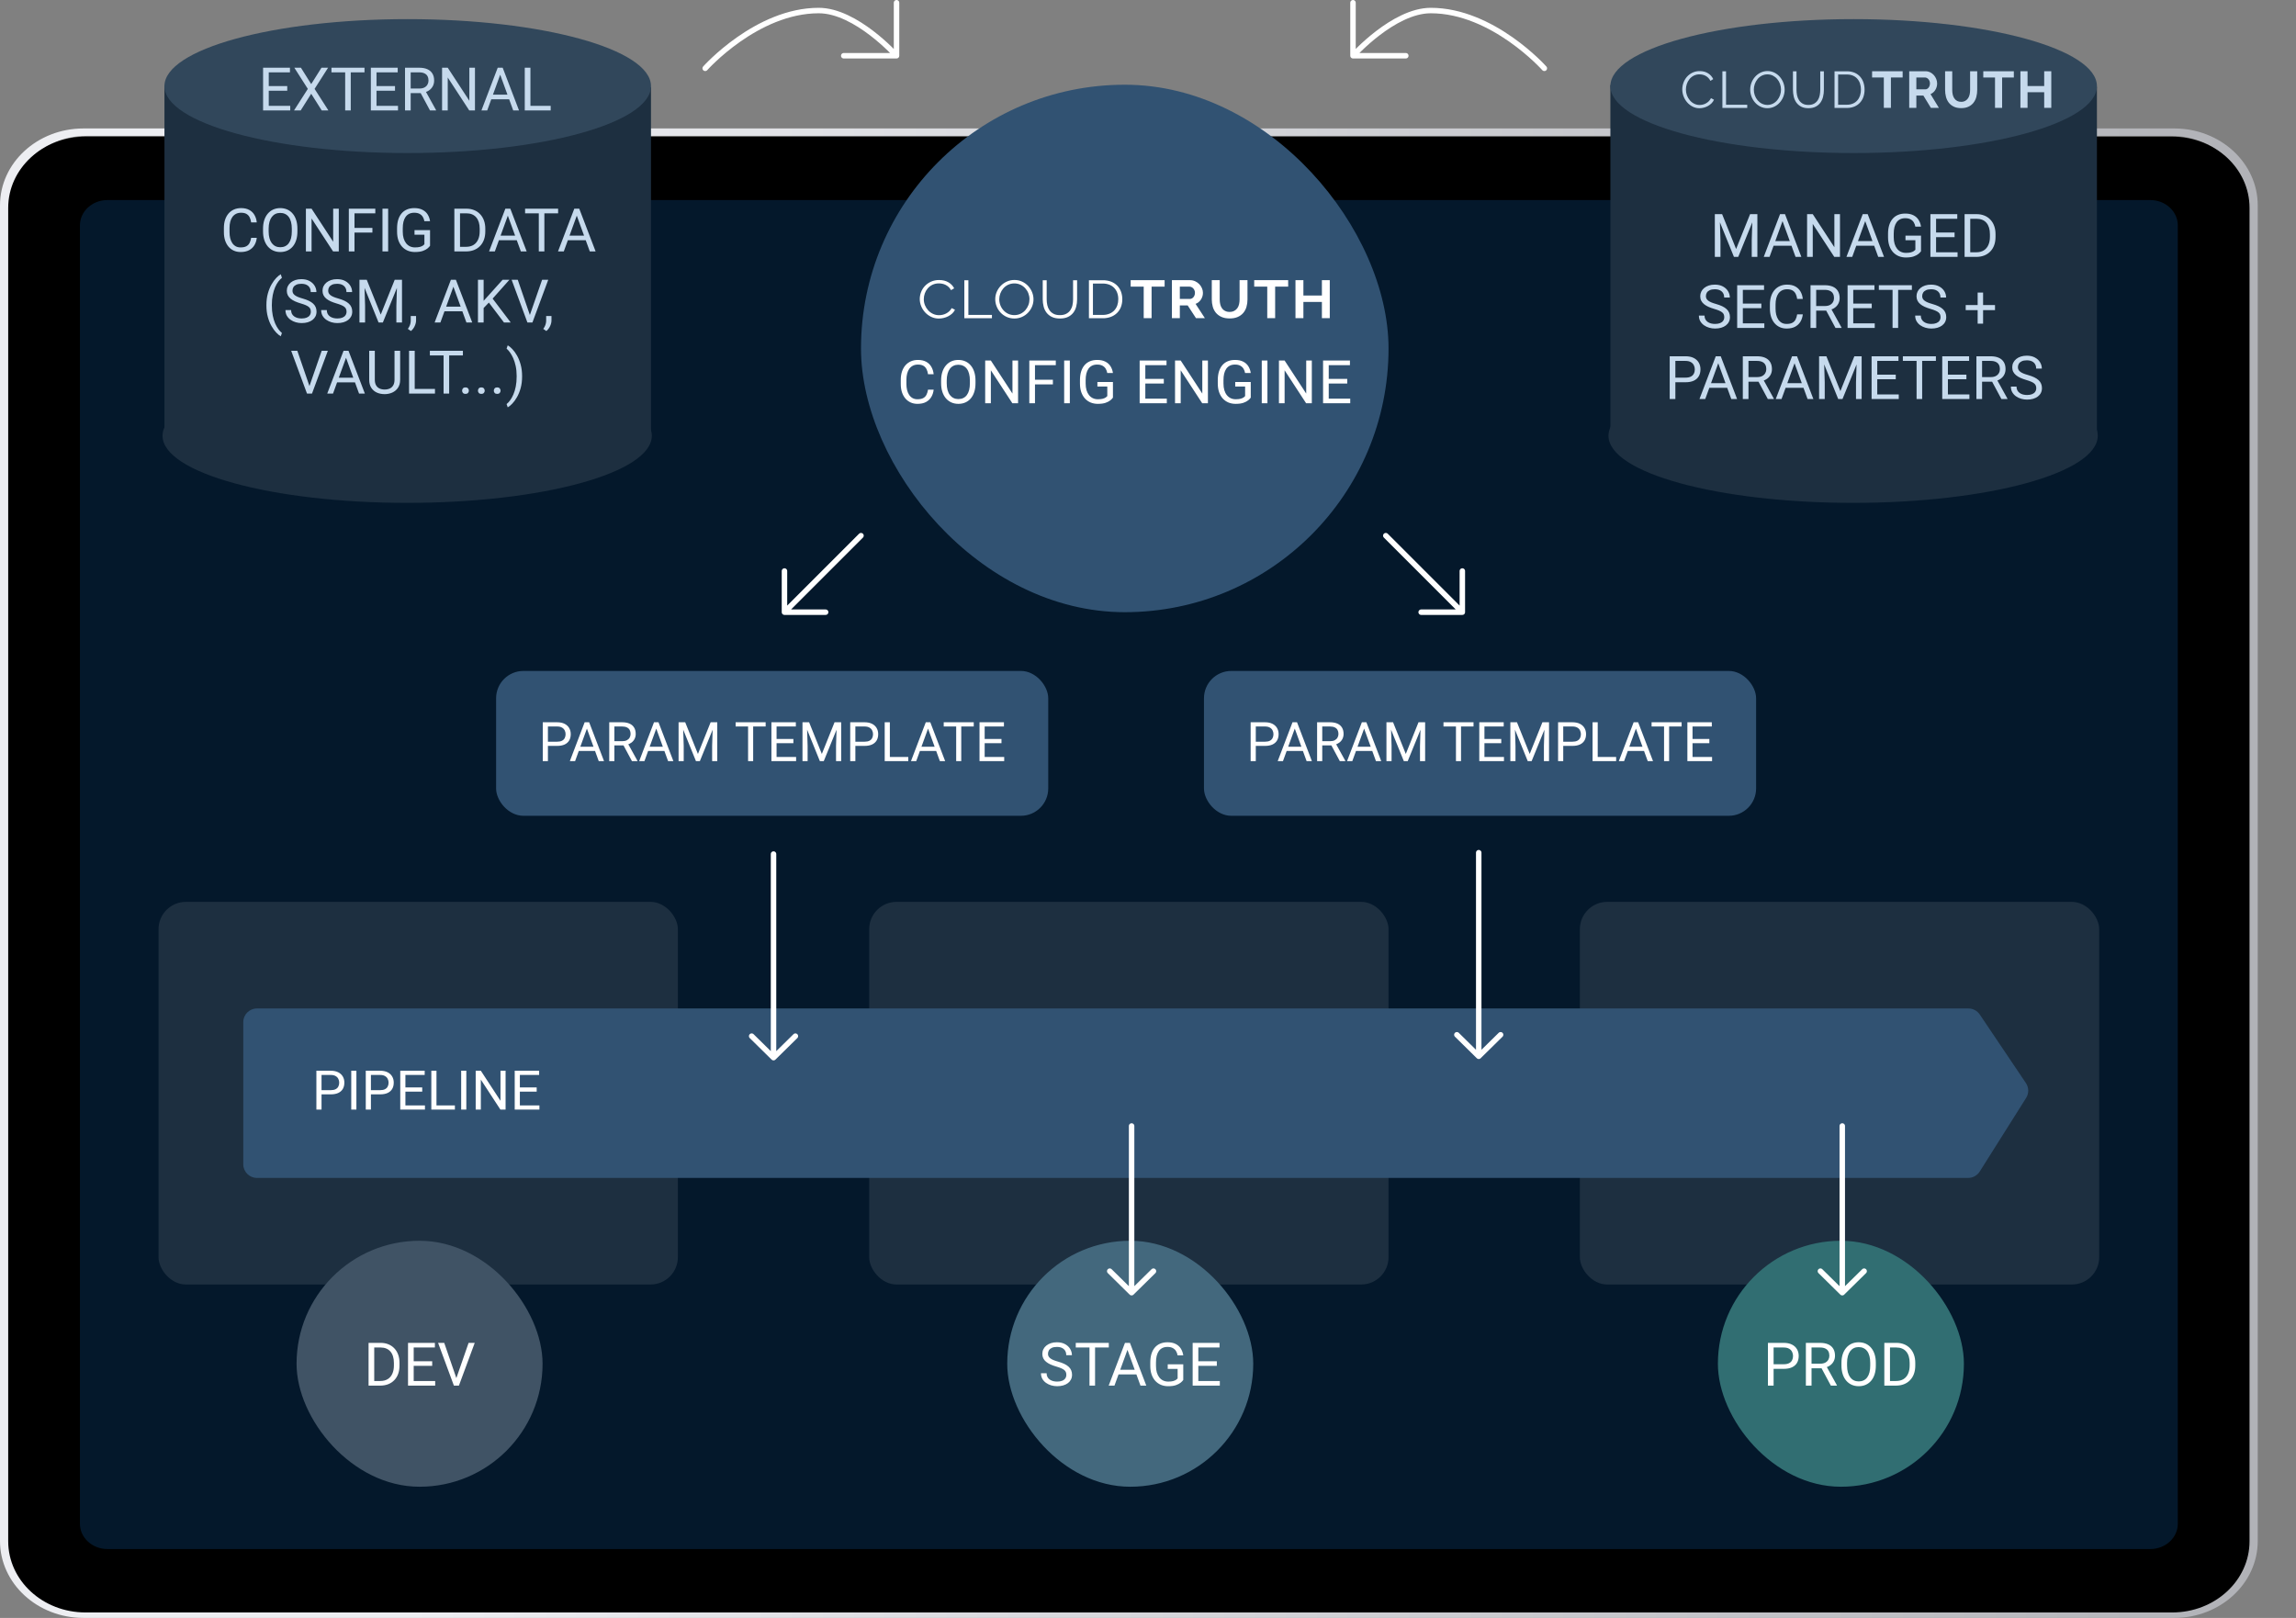 <svg xmlns="http://www.w3.org/2000/svg" width="840" height="592" viewBox="0 0 840 592" fill="none"><rect x="0" y="0" width="840" height="592" fill="#808080" stroke="none"/><g clip-path="url(#clip0_2182_7840)"><path d="M814 59H10V582H814V59Z" fill="#04182B"></path><path d="M63.201 47H30.547C13.675 47 0 59.605 0 75.157V563.843C0 579.395 13.675 592 30.547 592H795.453C812.325 592 826 579.395 826 563.843V75.157C826 59.605 812.325 47 795.453 47H63.201ZM794.253 49.714C809.851 49.714 822.498 61.371 822.498 75.75V563.25C822.498 577.629 809.851 589.286 794.253 589.286H31.747C16.149 589.286 3.502 577.629 3.502 563.25V75.75C3.502 61.371 16.145 49.714 31.747 49.714H794.253Z" fill="url(#paint0_linear_2182_7840)"></path><path d="M3 76.056V563.944C3 578.333 15.662 590 31.28 590H794.72C810.338 590 823 578.333 823 563.944V76.056C823 61.667 810.338 50 794.72 50H31.28C15.659 50 3 61.667 3 76.056ZM786.689 73.205C792.25 73.205 796.76 77.36 796.76 82.484V557.523C796.76 562.647 792.25 566.802 786.689 566.802H39.311C33.75 566.802 29.24 562.647 29.24 557.523V82.481C29.24 77.357 33.75 73.201 39.311 73.201H786.689V73.205Z" fill="black"></path><mask id="mask0_2182_7840" style="mask-type:luminance" maskUnits="userSpaceOnUse" x="24" y="70" width="778" height="495"><path d="M34.494 70.255H791.504C797.133 70.255 801.705 74.418 801.705 79.543V554.991C801.705 560.116 797.133 564.278 791.504 564.278H34.494C28.865 564.278 24.293 560.116 24.293 554.991V79.539C24.293 74.414 28.865 70.252 34.494 70.252V70.255Z" fill="white"></path></mask><g mask="url(#mask0_2182_7840)"><rect x="58" y="330" width="190" height="140" rx="10" fill="#1D2F40"></rect><rect x="108.5" y="454" width="90" height="90" rx="45" fill="#405365"></rect><path d="M139.073 507H135.808L135.829 505.313H139.073C140.19 505.313 141.121 505.081 141.866 504.615C142.611 504.143 143.17 503.484 143.542 502.639C143.922 501.786 144.111 500.791 144.111 499.652V498.696C144.111 497.801 144.004 497.006 143.789 496.312C143.574 495.61 143.259 495.019 142.844 494.539C142.428 494.052 141.92 493.683 141.318 493.433C140.724 493.182 140.04 493.057 139.267 493.057H135.743V491.359H139.267C140.291 491.359 141.225 491.531 142.07 491.875C142.915 492.212 143.642 492.702 144.251 493.347C144.867 493.984 145.34 494.757 145.669 495.667C145.998 496.569 146.163 497.586 146.163 498.718V499.652C146.163 500.784 145.998 501.804 145.669 502.714C145.34 503.616 144.863 504.386 144.24 505.023C143.624 505.661 142.88 506.151 142.006 506.495C141.139 506.832 140.162 507 139.073 507ZM136.914 491.359V507H134.841V491.359H136.914ZM159.215 505.313V507H150.933V505.313H159.215ZM151.352 491.359V507H149.278V491.359H151.352ZM158.119 498.084V499.771H150.933V498.084H158.119ZM159.107 491.359V493.057H150.933V491.359H159.107ZM166.831 504.626L171.439 491.359H173.685L167.895 507H166.294L166.831 504.626ZM162.523 491.359L167.089 504.626L167.658 507H166.058L160.278 491.359H162.523Z" fill="white"></path><rect x="318" y="330" width="190" height="140" rx="10" fill="#1D2F40"></rect><rect x="368.5" y="454" width="90" height="90" rx="45" fill="#43687D"></rect><path d="M390.125 503.047C390.125 502.682 390.068 502.359 389.953 502.08C389.846 501.794 389.652 501.536 389.373 501.307C389.101 501.077 388.721 500.859 388.234 500.651C387.755 500.444 387.146 500.232 386.408 500.018C385.635 499.788 384.937 499.534 384.313 499.255C383.69 498.968 383.157 498.643 382.713 498.277C382.269 497.912 381.929 497.493 381.692 497.021C381.456 496.548 381.338 496.007 381.338 495.398C381.338 494.79 381.463 494.228 381.714 493.712C381.965 493.196 382.323 492.749 382.788 492.369C383.261 491.982 383.823 491.682 384.475 491.467C385.126 491.252 385.853 491.145 386.655 491.145C387.83 491.145 388.825 491.37 389.642 491.821C390.465 492.265 391.092 492.849 391.521 493.572C391.951 494.288 392.166 495.055 392.166 495.871H390.104C390.104 495.284 389.978 494.765 389.728 494.313C389.477 493.855 389.097 493.497 388.589 493.239C388.08 492.974 387.436 492.842 386.655 492.842C385.918 492.842 385.309 492.953 384.829 493.175C384.349 493.397 383.991 493.698 383.755 494.077C383.526 494.457 383.411 494.89 383.411 495.377C383.411 495.706 383.479 496.007 383.615 496.279C383.758 496.544 383.977 496.791 384.271 497.021C384.571 497.25 384.951 497.461 385.409 497.654C385.875 497.848 386.43 498.034 387.074 498.213C387.962 498.464 388.729 498.743 389.373 499.051C390.018 499.359 390.548 499.706 390.963 500.093C391.385 500.472 391.697 500.906 391.897 501.393C392.105 501.872 392.209 502.417 392.209 503.025C392.209 503.663 392.08 504.239 391.822 504.755C391.564 505.271 391.196 505.711 390.716 506.076C390.236 506.441 389.66 506.724 388.986 506.925C388.32 507.118 387.576 507.215 386.752 507.215C386.029 507.215 385.316 507.115 384.614 506.914C383.92 506.714 383.286 506.413 382.713 506.012C382.147 505.611 381.692 505.117 381.349 504.529C381.012 503.935 380.844 503.247 380.844 502.467H382.906C382.906 503.004 383.01 503.466 383.218 503.853C383.425 504.232 383.708 504.547 384.066 504.798C384.432 505.049 384.843 505.235 385.302 505.356C385.767 505.471 386.251 505.528 386.752 505.528C387.475 505.528 388.088 505.428 388.589 505.228C389.09 505.027 389.47 504.741 389.728 504.368C389.993 503.996 390.125 503.555 390.125 503.047ZM400.631 491.359V507H398.59V491.359H400.631ZM405.658 491.359V493.057H393.573V491.359H405.658ZM412.909 492.745L407.731 507H405.615L411.577 491.359H412.941L412.909 492.745ZM417.249 507L412.061 492.745L412.028 491.359H413.393L419.376 507H417.249ZM416.98 501.21V502.907H408.193V501.21H416.98ZM432.9 499.212V504.938C432.707 505.224 432.399 505.546 431.977 505.904C431.554 506.255 430.97 506.563 430.226 506.828C429.488 507.086 428.535 507.215 427.368 507.215C426.416 507.215 425.538 507.05 424.736 506.721C423.941 506.384 423.25 505.897 422.663 505.26C422.083 504.615 421.632 503.835 421.31 502.918C420.994 501.994 420.837 500.949 420.837 499.781V498.567C420.837 497.4 420.973 496.358 421.245 495.441C421.524 494.525 421.933 493.748 422.47 493.11C423.007 492.466 423.666 491.979 424.446 491.649C425.227 491.313 426.122 491.145 427.132 491.145C428.328 491.145 429.327 491.352 430.129 491.768C430.938 492.176 431.568 492.742 432.02 493.465C432.478 494.188 432.771 495.012 432.9 495.936H430.827C430.734 495.37 430.548 494.854 430.269 494.389C429.996 493.923 429.606 493.551 429.098 493.271C428.589 492.985 427.934 492.842 427.132 492.842C426.409 492.842 425.782 492.974 425.252 493.239C424.722 493.504 424.285 493.884 423.941 494.378C423.598 494.872 423.34 495.47 423.168 496.172C423.003 496.874 422.921 497.665 422.921 498.546V499.781C422.921 500.684 423.025 501.489 423.232 502.198C423.447 502.907 423.752 503.512 424.146 504.014C424.539 504.508 425.008 504.884 425.553 505.142C426.104 505.399 426.713 505.528 427.379 505.528C428.117 505.528 428.715 505.467 429.173 505.346C429.631 505.217 429.989 505.066 430.247 504.895C430.505 504.715 430.702 504.547 430.838 504.39V500.888H427.218V499.212H432.9ZM446.274 505.313V507H437.992V505.313H446.274ZM438.411 491.359V507H436.338V491.359H438.411ZM445.179 498.084V499.771H437.992V498.084H445.179ZM446.167 491.359V493.057H437.992V491.359H446.167Z" fill="white"></path><rect x="578" y="330" width="190" height="140" rx="10" fill="#1D2F40"></rect><rect x="628.5" y="454" width="90" height="90" rx="45" fill="#316E72"></rect><path d="M652.574 500.866H648.396V499.18H652.574C653.383 499.18 654.039 499.051 654.54 498.793C655.041 498.535 655.407 498.177 655.636 497.719C655.872 497.26 655.99 496.738 655.99 496.15C655.99 495.613 655.872 495.108 655.636 494.636C655.407 494.163 655.041 493.784 654.54 493.497C654.039 493.203 653.383 493.057 652.574 493.057H648.879V507H646.806V491.359H652.574C653.756 491.359 654.755 491.563 655.571 491.972C656.388 492.38 657.007 492.946 657.43 493.669C657.852 494.385 658.063 495.205 658.063 496.129C658.063 497.132 657.852 497.987 657.43 498.696C657.007 499.405 656.388 499.946 655.571 500.318C654.755 500.684 653.756 500.866 652.574 500.866ZM660.685 491.359H665.862C667.037 491.359 668.029 491.538 668.838 491.896C669.654 492.255 670.274 492.785 670.696 493.486C671.126 494.181 671.341 495.037 671.341 496.054C671.341 496.77 671.194 497.425 670.9 498.02C670.614 498.607 670.199 499.108 669.654 499.523C669.117 499.932 668.473 500.236 667.721 500.437L667.141 500.662H662.274L662.253 498.976H665.927C666.672 498.976 667.291 498.847 667.785 498.589C668.279 498.324 668.652 497.969 668.902 497.525C669.153 497.081 669.278 496.591 669.278 496.054C669.278 495.452 669.16 494.926 668.924 494.475C668.688 494.023 668.315 493.676 667.807 493.433C667.305 493.182 666.657 493.057 665.862 493.057H662.758V507H660.685V491.359ZM669.826 507L666.023 499.91L668.183 499.899L672.039 506.871V507H669.826ZM686.283 498.686V499.674C686.283 500.848 686.136 501.901 685.843 502.832C685.549 503.763 685.127 504.554 684.575 505.206C684.024 505.858 683.361 506.355 682.588 506.699C681.822 507.043 680.962 507.215 680.01 507.215C679.086 507.215 678.237 507.043 677.464 506.699C676.698 506.355 676.032 505.858 675.466 505.206C674.907 504.554 674.474 503.763 674.166 502.832C673.858 501.901 673.704 500.848 673.704 499.674V498.686C673.704 497.511 673.854 496.462 674.155 495.538C674.463 494.607 674.896 493.816 675.455 493.164C676.014 492.505 676.676 492.004 677.442 491.66C678.216 491.316 679.064 491.145 679.988 491.145C680.941 491.145 681.8 491.316 682.566 491.66C683.34 492.004 684.002 492.505 684.554 493.164C685.112 493.816 685.538 494.607 685.832 495.538C686.133 496.462 686.283 497.511 686.283 498.686ZM684.231 499.674V498.664C684.231 497.733 684.135 496.91 683.941 496.193C683.755 495.477 683.479 494.876 683.114 494.389C682.749 493.902 682.301 493.533 681.771 493.282C681.249 493.032 680.654 492.906 679.988 492.906C679.344 492.906 678.76 493.032 678.237 493.282C677.722 493.533 677.278 493.902 676.905 494.389C676.54 494.876 676.257 495.477 676.057 496.193C675.856 496.91 675.756 497.733 675.756 498.664V499.674C675.756 500.612 675.856 501.443 676.057 502.166C676.257 502.882 676.544 503.487 676.916 503.981C677.296 504.468 677.743 504.837 678.259 505.088C678.782 505.339 679.365 505.464 680.01 505.464C680.683 505.464 681.281 505.339 681.804 505.088C682.326 504.837 682.767 504.468 683.125 503.981C683.49 503.487 683.766 502.882 683.952 502.166C684.138 501.443 684.231 500.612 684.231 499.674ZM693.62 507H690.354L690.376 505.313H693.62C694.737 505.313 695.668 505.081 696.413 504.615C697.158 504.143 697.716 503.484 698.089 502.639C698.468 501.786 698.658 500.791 698.658 499.652V498.696C698.658 497.801 698.551 497.006 698.336 496.312C698.121 495.61 697.806 495.019 697.391 494.539C696.975 494.052 696.467 493.683 695.865 493.433C695.271 493.182 694.587 493.057 693.813 493.057H690.29V491.359H693.813C694.838 491.359 695.772 491.531 696.617 491.875C697.462 492.212 698.189 492.702 698.798 493.347C699.414 493.984 699.886 494.757 700.216 495.667C700.545 496.569 700.71 497.586 700.71 498.718V499.652C700.71 500.784 700.545 501.804 700.216 502.714C699.886 503.616 699.41 504.386 698.787 505.023C698.171 505.661 697.426 506.151 696.553 506.495C695.686 506.832 694.709 507 693.62 507ZM691.461 491.359V507H689.388V491.359H691.461Z" fill="white"></path><path d="M724.29 428.67C723.374 430.123 721.777 431.004 720.06 431.004H94C91.239 431.004 89 428.765 89 426.004V374.004C89 371.242 91.239 369.004 94 369.004H720.157C721.821 369.004 723.376 369.832 724.305 371.212L741.181 396.286C742.287 397.928 742.319 400.069 741.263 401.744L724.29 428.67Z" fill="#315272"></path><path d="M120.996 400.428H117.197V398.895H120.996C121.731 398.895 122.327 398.777 122.783 398.543C123.238 398.309 123.571 397.983 123.779 397.566C123.994 397.15 124.101 396.674 124.101 396.141C124.101 395.652 123.994 395.193 123.779 394.764C123.571 394.334 123.238 393.989 122.783 393.729C122.327 393.462 121.731 393.328 120.996 393.328H117.636V406.004H115.751V391.785H120.996C122.07 391.785 122.978 391.971 123.72 392.342C124.462 392.713 125.026 393.227 125.41 393.885C125.794 394.536 125.986 395.281 125.986 396.121C125.986 397.033 125.794 397.811 125.41 398.455C125.026 399.1 124.462 399.591 123.72 399.93C122.978 400.262 122.07 400.428 120.996 400.428ZM130.39 391.785V406.004H128.505V391.785H130.39ZM139.062 400.428H135.263V398.895H139.062C139.798 398.895 140.393 398.777 140.849 398.543C141.305 398.309 141.637 397.983 141.845 397.566C142.06 397.15 142.168 396.674 142.168 396.141C142.168 395.652 142.06 395.193 141.845 394.764C141.637 394.334 141.305 393.989 140.849 393.729C140.393 393.462 139.798 393.328 139.062 393.328H135.703V406.004H133.818V391.785H139.062C140.136 391.785 141.044 391.971 141.787 392.342C142.529 392.713 143.092 393.227 143.476 393.885C143.86 394.536 144.052 395.281 144.052 396.121C144.052 397.033 143.86 397.811 143.476 398.455C143.092 399.1 142.529 399.591 141.787 399.93C141.044 400.262 140.136 400.428 139.062 400.428ZM155.468 404.471V406.004H147.939V404.471H155.468ZM148.32 391.785V406.004H146.435V391.785H148.32ZM154.472 397.898V399.432H147.939V397.898H154.472ZM155.371 391.785V393.328H147.939V391.785H155.371ZM166.425 404.471V406.004H159.316V404.471H166.425ZM159.687 391.785V406.004H157.802V391.785H159.687ZM170.605 391.785V406.004H168.72V391.785H170.605ZM184.97 391.785V406.004H183.076L175.918 395.037V406.004H174.033V391.785H175.918L183.105 402.781V391.785H184.97ZM197.343 404.471V406.004H189.814V404.471H197.343ZM190.195 391.785V406.004H188.31V391.785H190.195ZM196.347 397.898V399.432H189.814V397.898H196.347ZM197.246 391.785V393.328H189.814V391.785H197.246Z" fill="white"></path><path d="M406 465.125L414 473M414 473L422 465.125M414 473V412" stroke="white" stroke-width="2" stroke-linecap="round" stroke-linejoin="round"></path><path d="M666 465.125L674 473M674 473L682 465.125M674 473V412" stroke="white" stroke-width="2" stroke-linecap="round" stroke-linejoin="round"></path></g></g><ellipse cx="148.968" cy="159.454" rx="89.5" ry="24.546" fill="#1D2F40"></ellipse><path fill-rule="evenodd" clip-rule="evenodd" d="M238.165 31.695C231.133 43.503 194.053 52.51 149.365 52.51C103.746 52.51 66.054 43.123 60.165 30.953V159.336H61.606C63.606 150.121 102.168 142.771 149.445 142.771C196.723 142.771 235.285 150.121 237.285 159.336H238.165V31.695Z" fill="#1D2F40"></path><ellipse cx="149.165" cy="31.5" rx="89" ry="24.5" fill="#31475B"></ellipse><path d="M91.881 87.026H93.943C93.836 88.015 93.553 88.899 93.094 89.68C92.636 90.46 91.988 91.08 91.15 91.538C90.312 91.989 89.267 92.215 88.013 92.215C87.097 92.215 86.263 92.043 85.51 91.699C84.766 91.356 84.125 90.868 83.588 90.238C83.05 89.601 82.635 88.838 82.342 87.95C82.055 87.055 81.912 86.06 81.912 84.964V83.406C81.912 82.311 82.055 81.319 82.342 80.431C82.635 79.535 83.054 78.769 83.598 78.132C84.15 77.495 84.812 77.004 85.586 76.66C86.359 76.316 87.229 76.144 88.196 76.144C89.378 76.144 90.377 76.367 91.193 76.811C92.01 77.255 92.643 77.87 93.094 78.658C93.553 79.439 93.836 80.345 93.943 81.376H91.881C91.78 80.645 91.594 80.019 91.322 79.496C91.05 78.966 90.663 78.558 90.162 78.272C89.661 77.985 89.005 77.842 88.196 77.842C87.501 77.842 86.889 77.974 86.359 78.239C85.836 78.504 85.396 78.88 85.038 79.367C84.687 79.854 84.422 80.438 84.243 81.118C84.064 81.799 83.974 82.554 83.974 83.385V84.964C83.974 85.73 84.053 86.45 84.211 87.123C84.375 87.796 84.623 88.387 84.952 88.895C85.281 89.404 85.7 89.805 86.209 90.099C86.717 90.385 87.319 90.528 88.013 90.528C88.894 90.528 89.596 90.389 90.119 90.109C90.642 89.83 91.036 89.429 91.3 88.906C91.573 88.383 91.766 87.757 91.881 87.026ZM108.81 83.686V84.674C108.81 85.848 108.663 86.901 108.37 87.832C108.076 88.763 107.654 89.554 107.102 90.206C106.551 90.858 105.888 91.356 105.115 91.699C104.349 92.043 103.489 92.215 102.537 92.215C101.613 92.215 100.764 92.043 99.991 91.699C99.225 91.356 98.559 90.858 97.993 90.206C97.434 89.554 97.001 88.763 96.693 87.832C96.385 86.901 96.231 85.848 96.231 84.674V83.686C96.231 82.511 96.382 81.462 96.682 80.538C96.99 79.607 97.424 78.816 97.982 78.164C98.541 77.505 99.203 77.004 99.969 76.66C100.743 76.316 101.592 76.144 102.515 76.144C103.468 76.144 104.327 76.316 105.094 76.66C105.867 77.004 106.529 77.505 107.081 78.164C107.639 78.816 108.066 79.607 108.359 80.538C108.66 81.462 108.81 82.511 108.81 83.686ZM106.759 84.674V83.664C106.759 82.733 106.662 81.909 106.469 81.193C106.282 80.477 106.007 79.876 105.641 79.389C105.276 78.902 104.829 78.533 104.299 78.282C103.776 78.032 103.181 77.906 102.515 77.906C101.871 77.906 101.287 78.032 100.764 78.282C100.249 78.533 99.805 78.902 99.432 79.389C99.067 79.876 98.784 80.477 98.584 81.193C98.383 81.909 98.283 82.733 98.283 83.664V84.674C98.283 85.612 98.383 86.443 98.584 87.166C98.784 87.882 99.071 88.487 99.443 88.981C99.823 89.468 100.27 89.837 100.786 90.088C101.309 90.338 101.892 90.464 102.537 90.464C103.21 90.464 103.808 90.338 104.331 90.088C104.854 89.837 105.294 89.468 105.652 88.981C106.017 88.487 106.293 87.882 106.479 87.166C106.665 86.443 106.759 85.612 106.759 84.674ZM123.946 76.359V92H121.862L113.988 79.936V92H111.915V76.359H113.988L121.894 88.455V76.359H123.946ZM129.693 76.359V92H127.62V76.359H129.693ZM136.246 83.395V85.093H129.242V83.395H136.246ZM137.309 76.359V78.057H129.242V76.359H137.309ZM142.004 76.359V92H139.93V76.359H142.004ZM157.333 84.212V89.938C157.139 90.224 156.831 90.546 156.409 90.904C155.986 91.255 155.403 91.563 154.658 91.828C153.92 92.086 152.968 92.215 151.801 92.215C150.848 92.215 149.971 92.05 149.169 91.721C148.374 91.384 147.683 90.897 147.095 90.26C146.515 89.615 146.064 88.835 145.742 87.918C145.427 86.994 145.269 85.949 145.269 84.781V83.567C145.269 82.4 145.405 81.358 145.677 80.441C145.957 79.525 146.365 78.748 146.902 78.11C147.439 77.466 148.098 76.979 148.879 76.649C149.659 76.313 150.554 76.144 151.564 76.144C152.76 76.144 153.759 76.352 154.561 76.768C155.371 77.176 156.001 77.742 156.452 78.465C156.91 79.188 157.204 80.012 157.333 80.936H155.26C155.166 80.37 154.98 79.854 154.701 79.389C154.429 78.923 154.038 78.551 153.53 78.272C153.022 77.985 152.366 77.842 151.564 77.842C150.841 77.842 150.214 77.974 149.684 78.239C149.154 78.504 148.718 78.884 148.374 79.378C148.03 79.872 147.772 80.47 147.6 81.172C147.436 81.874 147.353 82.665 147.353 83.546V84.781C147.353 85.684 147.457 86.489 147.665 87.198C147.88 87.907 148.184 88.512 148.578 89.014C148.972 89.508 149.441 89.884 149.985 90.142C150.537 90.399 151.145 90.528 151.811 90.528C152.549 90.528 153.147 90.467 153.605 90.346C154.064 90.217 154.422 90.066 154.679 89.894C154.937 89.716 155.134 89.547 155.27 89.39V85.888H151.65V84.212H157.333ZM170.46 92H167.194L167.216 90.314H170.46C171.577 90.314 172.508 90.081 173.253 89.615C173.997 89.143 174.556 88.484 174.928 87.639C175.308 86.787 175.498 85.791 175.498 84.652V83.696C175.498 82.801 175.39 82.006 175.176 81.311C174.961 80.61 174.646 80.019 174.23 79.539C173.815 79.052 173.306 78.683 172.705 78.433C172.11 78.182 171.427 78.057 170.653 78.057H167.13V76.359H170.653C171.677 76.359 172.612 76.531 173.457 76.875C174.302 77.212 175.029 77.702 175.637 78.347C176.253 78.984 176.726 79.757 177.055 80.667C177.385 81.569 177.55 82.586 177.55 83.718V84.652C177.55 85.784 177.385 86.804 177.055 87.714C176.726 88.616 176.25 89.386 175.627 90.023C175.011 90.661 174.266 91.151 173.392 91.495C172.526 91.832 171.548 92 170.46 92ZM168.301 76.359V92H166.227V76.359H168.301ZM186.219 77.745L181.041 92H178.925L184.886 76.359H186.251L186.219 77.745ZM190.558 92L185.37 77.745L185.338 76.359H186.702L192.685 92H190.558ZM190.29 86.21V87.907H181.503V86.21H190.29ZM199.163 76.359V92H197.122V76.359H199.163ZM204.19 76.359V78.057H192.105V76.359H204.19ZM211.441 77.745L206.263 92H204.147L210.109 76.359H211.473L211.441 77.745ZM215.781 92L210.593 77.745L210.56 76.359H211.925L217.908 92H215.781ZM215.512 86.21V87.907H206.725V86.21H215.512ZM97.467 111.748V111.641C97.467 110.079 97.642 108.669 97.993 107.408C98.344 106.141 98.791 105.031 99.336 104.078C99.88 103.126 100.453 102.338 101.054 101.715C101.656 101.085 102.211 100.63 102.719 100.351L103.138 101.661C102.716 101.983 102.286 102.427 101.849 102.993C101.42 103.559 101.022 104.254 100.657 105.077C100.299 105.901 100.009 106.857 99.787 107.945C99.565 109.034 99.454 110.258 99.454 111.619V111.77C99.454 113.13 99.565 114.358 99.787 115.454C100.009 116.543 100.299 117.502 100.657 118.333C101.022 119.164 101.42 119.869 101.849 120.449C102.286 121.036 102.716 121.502 103.138 121.846L102.719 123.049C102.211 122.77 101.656 122.315 101.054 121.685C100.453 121.062 99.88 120.274 99.336 119.321C98.791 118.376 98.344 117.27 97.993 116.002C97.642 114.734 97.467 113.316 97.467 111.748ZM113.719 114.047C113.719 113.682 113.662 113.359 113.548 113.08C113.44 112.794 113.247 112.536 112.968 112.307C112.695 112.077 112.316 111.859 111.829 111.651C111.349 111.444 110.74 111.232 110.003 111.018C109.229 110.788 108.531 110.534 107.908 110.255C107.285 109.968 106.751 109.643 106.307 109.277C105.863 108.912 105.523 108.493 105.287 108.021C105.051 107.548 104.932 107.007 104.932 106.398C104.932 105.79 105.058 105.228 105.308 104.712C105.559 104.196 105.917 103.749 106.383 103.369C106.855 102.982 107.417 102.682 108.069 102.467C108.721 102.252 109.448 102.145 110.25 102.145C111.424 102.145 112.42 102.37 113.236 102.821C114.06 103.265 114.686 103.849 115.116 104.572C115.546 105.288 115.76 106.055 115.76 106.871H113.698C113.698 106.284 113.573 105.765 113.322 105.313C113.071 104.855 112.692 104.497 112.183 104.239C111.675 103.974 111.03 103.842 110.25 103.842C109.512 103.842 108.903 103.953 108.424 104.175C107.944 104.397 107.586 104.698 107.349 105.077C107.12 105.457 107.006 105.89 107.006 106.377C107.006 106.706 107.074 107.007 107.21 107.279C107.353 107.544 107.571 107.791 107.865 108.021C108.166 108.25 108.545 108.461 109.004 108.654C109.469 108.848 110.024 109.034 110.669 109.213C111.557 109.464 112.323 109.743 112.968 110.051C113.612 110.359 114.142 110.706 114.557 111.093C114.98 111.472 115.291 111.906 115.492 112.393C115.7 112.872 115.803 113.417 115.803 114.025C115.803 114.663 115.675 115.239 115.417 115.755C115.159 116.271 114.79 116.711 114.31 117.076C113.83 117.441 113.254 117.724 112.581 117.925C111.915 118.118 111.17 118.215 110.346 118.215C109.623 118.215 108.911 118.115 108.209 117.914C107.514 117.714 106.88 117.413 106.307 117.012C105.742 116.611 105.287 116.117 104.943 115.529C104.607 114.935 104.438 114.247 104.438 113.467H106.501C106.501 114.004 106.605 114.466 106.812 114.853C107.02 115.232 107.303 115.547 107.661 115.798C108.026 116.049 108.438 116.235 108.896 116.356C109.362 116.471 109.845 116.528 110.346 116.528C111.07 116.528 111.682 116.428 112.183 116.228C112.685 116.027 113.064 115.741 113.322 115.368C113.587 114.996 113.719 114.555 113.719 114.047ZM126.782 114.047C126.782 113.682 126.725 113.359 126.61 113.08C126.503 112.794 126.309 112.536 126.03 112.307C125.758 112.077 125.378 111.859 124.891 111.651C124.412 111.444 123.803 111.232 123.065 111.018C122.292 110.788 121.594 110.534 120.97 110.255C120.347 109.968 119.814 109.643 119.37 109.277C118.926 108.912 118.586 108.493 118.349 108.021C118.113 107.548 117.995 107.007 117.995 106.398C117.995 105.79 118.12 105.228 118.371 104.712C118.622 104.196 118.98 103.749 119.445 103.369C119.918 102.982 120.48 102.682 121.132 102.467C121.783 102.252 122.51 102.145 123.312 102.145C124.487 102.145 125.482 102.37 126.299 102.821C127.122 103.265 127.749 103.849 128.178 104.572C128.608 105.288 128.823 106.055 128.823 106.871H126.76C126.76 106.284 126.635 105.765 126.385 105.313C126.134 104.855 125.754 104.497 125.246 104.239C124.737 103.974 124.093 103.842 123.312 103.842C122.575 103.842 121.966 103.953 121.486 104.175C121.006 104.397 120.648 104.698 120.412 105.077C120.183 105.457 120.068 105.89 120.068 106.377C120.068 106.706 120.136 107.007 120.272 107.279C120.415 107.544 120.634 107.791 120.927 108.021C121.228 108.25 121.608 108.461 122.066 108.654C122.532 108.848 123.087 109.034 123.731 109.213C124.619 109.464 125.385 109.743 126.03 110.051C126.675 110.359 127.205 110.706 127.62 111.093C128.042 111.472 128.354 111.906 128.554 112.393C128.762 112.872 128.866 113.417 128.866 114.025C128.866 114.663 128.737 115.239 128.479 115.755C128.221 116.271 127.853 116.711 127.373 117.076C126.893 117.441 126.316 117.724 125.643 117.925C124.977 118.118 124.233 118.215 123.409 118.215C122.686 118.215 121.973 118.115 121.271 117.914C120.577 117.714 119.943 117.413 119.37 117.012C118.804 116.611 118.349 116.117 118.006 115.529C117.669 114.935 117.501 114.247 117.501 113.467H119.563C119.563 114.004 119.667 114.466 119.875 114.853C120.082 115.232 120.365 115.547 120.723 115.798C121.089 116.049 121.5 116.235 121.959 116.356C122.424 116.471 122.908 116.528 123.409 116.528C124.132 116.528 124.745 116.428 125.246 116.228C125.747 116.027 126.127 115.741 126.385 115.368C126.649 114.996 126.782 114.555 126.782 114.047ZM132.164 102.359H134.173L139.297 115.11L144.41 102.359H146.429L140.07 118H138.502L132.164 102.359ZM131.509 102.359H133.281L133.571 111.898V118H131.509V102.359ZM145.302 102.359H147.074V118H145.011V111.898L145.302 102.359ZM152.219 115.637V117.237C152.219 117.889 152.055 118.576 151.725 119.3C151.396 120.03 150.934 120.639 150.34 121.126L149.212 120.342C149.441 120.027 149.634 119.704 149.792 119.375C149.949 119.053 150.067 118.716 150.146 118.365C150.232 118.021 150.275 117.656 150.275 117.27V115.637H152.219ZM166.302 103.745L161.125 118H159.009L164.97 102.359H166.335L166.302 103.745ZM170.642 118L165.454 103.745L165.422 102.359H166.786L172.769 118H170.642ZM170.374 112.21V113.907H161.587V112.21H170.374ZM176.937 102.359V118H174.864V102.359H176.937ZM186.38 102.359L179.881 109.653L176.228 113.445L175.885 111.232L178.635 108.203L183.887 102.359H186.38ZM184.382 118L178.592 110.373L179.827 108.729L186.852 118H184.382ZM193.727 115.626L198.336 102.359H200.581L194.791 118H193.19L193.727 115.626ZM189.42 102.359L193.985 115.626L194.554 118H192.954L187.175 102.359H189.42ZM201.762 115.637V117.237C201.762 117.889 201.598 118.576 201.268 119.3C200.939 120.03 200.477 120.639 199.883 121.126L198.755 120.342C198.984 120.027 199.177 119.704 199.335 119.375C199.492 119.053 199.61 118.716 199.689 118.365C199.775 118.021 199.818 117.656 199.818 117.27V115.637H201.762ZM113.086 141.626L117.694 128.359H119.939L114.149 144H112.549L113.086 141.626ZM108.778 128.359L113.344 141.626L113.913 144H112.312L106.533 128.359H108.778ZM127.018 129.745L121.841 144H119.724L125.686 128.359H127.051L127.018 129.745ZM131.358 144L126.17 129.745L126.137 128.359H127.502L133.485 144H131.358ZM131.09 138.21V139.907H122.302V138.21H131.09ZM144.335 128.359H146.397V138.94C146.397 140.115 146.136 141.092 145.613 141.873C145.09 142.654 144.396 143.241 143.529 143.635C142.67 144.021 141.735 144.215 140.725 144.215C139.665 144.215 138.706 144.021 137.846 143.635C136.994 143.241 136.317 142.654 135.816 141.873C135.322 141.092 135.075 140.115 135.075 138.94V128.359H137.127V138.94C137.127 139.757 137.277 140.43 137.578 140.96C137.879 141.49 138.298 141.884 138.835 142.142C139.379 142.399 140.009 142.528 140.725 142.528C141.449 142.528 142.079 142.399 142.616 142.142C143.16 141.884 143.583 141.49 143.884 140.96C144.184 140.43 144.335 139.757 144.335 138.94V128.359ZM159.137 142.313V144H151.317V142.313H159.137ZM151.725 128.359V144H149.652V128.359H151.725ZM164.326 128.359V144H162.285V128.359H164.326ZM169.353 128.359V130.057H157.268V128.359H169.353ZM169.063 142.947C169.063 142.611 169.167 142.328 169.375 142.099C169.59 141.862 169.898 141.744 170.299 141.744C170.7 141.744 171.004 141.862 171.212 142.099C171.427 142.328 171.534 142.611 171.534 142.947C171.534 143.277 171.427 143.556 171.212 143.785C171.004 144.014 170.7 144.129 170.299 144.129C169.898 144.129 169.59 144.014 169.375 143.785C169.167 143.556 169.063 143.277 169.063 142.947ZM174.864 142.947C174.864 142.611 174.968 142.328 175.176 142.099C175.39 141.862 175.698 141.744 176.099 141.744C176.5 141.744 176.805 141.862 177.012 142.099C177.227 142.328 177.335 142.611 177.335 142.947C177.335 143.277 177.227 143.556 177.012 143.785C176.805 144.014 176.5 144.129 176.099 144.129C175.698 144.129 175.39 144.014 175.176 143.785C174.968 143.556 174.864 143.277 174.864 142.947ZM180.665 142.947C180.665 142.611 180.769 142.328 180.976 142.099C181.191 141.862 181.499 141.744 181.9 141.744C182.301 141.744 182.606 141.862 182.813 142.099C183.028 142.328 183.135 142.611 183.135 142.947C183.135 143.277 183.028 143.556 182.813 143.785C182.606 144.014 182.301 144.129 181.9 144.129C181.499 144.129 181.191 144.014 180.976 143.785C180.769 143.556 180.665 143.277 180.665 142.947ZM191.01 137.641V137.748C191.01 139.316 190.834 140.734 190.483 142.002C190.132 143.27 189.685 144.376 189.14 145.321C188.596 146.274 188.023 147.062 187.422 147.685C186.82 148.315 186.265 148.77 185.757 149.049L185.338 147.846C185.76 147.523 186.186 147.072 186.616 146.492C187.046 145.919 187.443 145.21 187.808 144.365C188.174 143.527 188.467 142.561 188.689 141.465C188.911 140.362 189.022 139.13 189.022 137.77V137.619C189.022 136.258 188.904 135.03 188.668 133.935C188.431 132.832 188.123 131.861 187.744 131.023C187.372 130.186 186.97 129.48 186.541 128.907C186.118 128.327 185.717 127.88 185.338 127.564L185.757 126.351C186.265 126.63 186.82 127.085 187.422 127.715C188.023 128.338 188.596 129.126 189.14 130.078C189.685 131.031 190.132 132.141 190.483 133.408C190.834 134.669 191.01 136.079 191.01 137.641Z" fill="#C6DAED"></path><path d="M106.187 38.731V40.418H97.904V38.731H106.187ZM98.323 24.777V40.418H96.25V24.777H98.323ZM105.091 31.502V33.188H97.904V31.502H105.091ZM106.079 24.777V26.475H97.904V24.777H106.079ZM110.097 24.777L113.856 30.771L117.616 24.777H120.033L115.092 32.523L120.151 40.418H117.713L113.856 34.306L110 40.418H107.562L112.621 32.523L107.68 24.777H110.097ZM128.326 24.777V40.418H126.285V24.777H128.326ZM133.354 24.777V26.475H121.269V24.777H133.354ZM145.61 38.731V40.418H137.328V38.731H145.61ZM137.747 24.777V40.418H135.674V24.777H137.747ZM144.515 31.502V33.188H137.328V31.502H144.515ZM145.503 24.777V26.475H137.328V24.777H145.503ZM148.178 24.777H153.355C154.53 24.777 155.522 24.956 156.331 25.314C157.147 25.672 157.767 26.203 158.189 26.904C158.619 27.599 158.834 28.455 158.834 29.472C158.834 30.188 158.687 30.843 158.394 31.438C158.107 32.025 157.692 32.526 157.147 32.941C156.61 33.35 155.966 33.654 155.214 33.855L154.634 34.08H149.768L149.746 32.394H153.42C154.165 32.394 154.784 32.265 155.278 32.007C155.772 31.742 156.145 31.387 156.396 30.943C156.646 30.499 156.771 30.009 156.771 29.472C156.771 28.87 156.653 28.344 156.417 27.893C156.181 27.441 155.808 27.094 155.3 26.851C154.799 26.6 154.15 26.475 153.355 26.475H150.251V40.418H148.178V24.777ZM157.319 40.418L153.517 33.328L155.676 33.317L159.532 40.289V40.418H157.319ZM173.766 24.777V40.418H171.682L163.808 28.355V40.418H161.734V24.777H163.808L171.714 36.873V24.777H173.766ZM183.423 26.163L178.245 40.418H176.129L182.091 24.777H183.455L183.423 26.163ZM187.763 40.418L182.574 26.163L182.542 24.777H183.906L189.89 40.418H187.763ZM187.494 34.628V36.325H178.707V34.628H187.494ZM201.47 38.731V40.418H193.649V38.731H201.47ZM194.058 24.777V40.418H191.984V24.777H194.058Z" fill="#C6DAED"></path><path d="M287 208.935V224M287 224L302.065 224M287 224L315 196" stroke="white" stroke-width="2" stroke-linecap="round"></path><path d="M535 208.935V224M535 224L519.935 224M535 224L507 196" stroke="white" stroke-width="2" stroke-linecap="round"></path><ellipse cx="677.968" cy="159.454" rx="89.5" ry="24.546" fill="#1D2F40"></ellipse><path fill-rule="evenodd" clip-rule="evenodd" d="M767.165 31.695C760.133 43.503 723.053 52.51 678.365 52.51C632.746 52.51 595.054 43.123 589.165 30.953V159.336H590.606C592.606 150.121 631.168 142.771 678.445 142.771C725.723 142.771 764.285 150.121 766.285 159.336H767.165V31.695Z" fill="#1D2F40"></path><ellipse cx="678.165" cy="31.5" rx="89" ry="24.5" fill="#31475B"></ellipse><path d="M628.033 78.359H630.042L635.166 91.11L640.279 78.359H642.299L635.939 94H634.371L628.033 78.359ZM627.378 78.359H629.15L629.44 87.898V94H627.378V78.359ZM641.171 78.359H642.943V94H640.881V87.898L641.171 78.359ZM652.568 79.745L647.391 94H645.274L651.236 78.359H652.601L652.568 79.745ZM656.908 94L651.72 79.745L651.688 78.359H653.052L659.035 94H656.908ZM656.64 88.21V89.907H647.853V88.21H656.64ZM673.161 78.359V94H671.077L663.203 81.936V94H661.13V78.359H663.203L671.109 90.455V78.359H673.161ZM682.818 79.745L677.641 94H675.524L681.486 78.359H682.851L682.818 79.745ZM687.158 94L681.97 79.745L681.938 78.359H683.302L689.285 94H687.158ZM686.89 88.21V89.907H678.103V88.21H686.89ZM702.81 86.212V91.938C702.616 92.224 702.308 92.546 701.886 92.904C701.463 93.255 700.88 93.563 700.135 93.828C699.397 94.086 698.445 94.215 697.277 94.215C696.325 94.215 695.448 94.05 694.646 93.721C693.851 93.384 693.16 92.897 692.572 92.26C691.992 91.615 691.541 90.835 691.219 89.918C690.904 88.994 690.746 87.949 690.746 86.781V85.567C690.746 84.4 690.882 83.358 691.154 82.441C691.434 81.525 691.842 80.748 692.379 80.11C692.916 79.466 693.575 78.979 694.355 78.649C695.136 78.313 696.031 78.144 697.041 78.144C698.237 78.144 699.236 78.352 700.038 78.768C700.847 79.176 701.478 79.742 701.929 80.465C702.387 81.188 702.681 82.012 702.81 82.936H700.736C700.643 82.37 700.457 81.854 700.178 81.389C699.906 80.923 699.515 80.551 699.007 80.272C698.498 79.985 697.843 79.842 697.041 79.842C696.318 79.842 695.691 79.974 695.161 80.239C694.631 80.504 694.194 80.884 693.851 81.378C693.507 81.872 693.249 82.47 693.077 83.172C692.912 83.874 692.83 84.665 692.83 85.546V86.781C692.83 87.684 692.934 88.489 693.142 89.198C693.356 89.907 693.661 90.512 694.055 91.014C694.449 91.508 694.918 91.884 695.462 92.142C696.013 92.399 696.622 92.528 697.288 92.528C698.026 92.528 698.624 92.467 699.082 92.346C699.54 92.217 699.898 92.066 700.156 91.894C700.414 91.716 700.611 91.547 700.747 91.39V87.888H697.127V86.212H702.81ZM716.184 92.314V94H707.901V92.314H716.184ZM708.32 78.359V94H706.247V78.359H708.32ZM715.088 85.084V86.77H707.901V85.084H715.088ZM716.076 78.359V80.057H707.901V78.359H716.076ZM722.983 94H719.718L719.739 92.314H722.983C724.101 92.314 725.032 92.081 725.776 91.615C726.521 91.143 727.08 90.484 727.452 89.639C727.832 88.787 728.021 87.791 728.021 86.652V85.696C728.021 84.801 727.914 84.006 727.699 83.311C727.484 82.61 727.169 82.019 726.754 81.539C726.339 81.052 725.83 80.683 725.229 80.433C724.634 80.182 723.95 80.057 723.177 80.057H719.653V78.359H723.177C724.201 78.359 725.135 78.531 725.98 78.875C726.826 79.212 727.552 79.702 728.161 80.347C728.777 80.984 729.25 81.757 729.579 82.667C729.909 83.569 730.073 84.586 730.073 85.718V86.652C730.073 87.784 729.909 88.804 729.579 89.714C729.25 90.616 728.773 91.386 728.15 92.023C727.535 92.661 726.79 93.151 725.916 93.495C725.049 93.832 724.072 94 722.983 94ZM720.824 78.359V94H718.751V78.359H720.824ZM630.826 116.047C630.826 115.682 630.769 115.359 630.654 115.08C630.547 114.794 630.354 114.536 630.074 114.307C629.802 114.077 629.423 113.859 628.936 113.651C628.456 113.444 627.847 113.232 627.109 113.018C626.336 112.788 625.638 112.534 625.015 112.255C624.392 111.968 623.858 111.643 623.414 111.277C622.97 110.912 622.63 110.493 622.394 110.021C622.157 109.548 622.039 109.007 622.039 108.398C622.039 107.79 622.164 107.228 622.415 106.712C622.666 106.196 623.024 105.749 623.489 105.369C623.962 104.982 624.524 104.682 625.176 104.467C625.827 104.252 626.554 104.145 627.356 104.145C628.531 104.145 629.526 104.37 630.343 104.821C631.166 105.265 631.793 105.849 632.223 106.572C632.652 107.288 632.867 108.055 632.867 108.871H630.805C630.805 108.284 630.679 107.765 630.429 107.313C630.178 106.855 629.799 106.497 629.29 106.239C628.782 105.974 628.137 105.842 627.356 105.842C626.619 105.842 626.01 105.953 625.53 106.175C625.05 106.397 624.692 106.698 624.456 107.077C624.227 107.457 624.112 107.89 624.112 108.377C624.112 108.706 624.18 109.007 624.316 109.279C624.46 109.544 624.678 109.791 624.972 110.021C625.272 110.25 625.652 110.461 626.11 110.654C626.576 110.848 627.131 111.034 627.775 111.213C628.663 111.464 629.43 111.743 630.074 112.051C630.719 112.359 631.249 112.706 631.664 113.093C632.087 113.472 632.398 113.906 632.599 114.393C632.806 114.872 632.91 115.417 632.91 116.025C632.91 116.663 632.781 117.239 632.523 117.755C632.266 118.271 631.897 118.711 631.417 119.076C630.937 119.441 630.361 119.724 629.688 119.925C629.021 120.118 628.277 120.215 627.453 120.215C626.73 120.215 626.017 120.115 625.315 119.914C624.621 119.714 623.987 119.413 623.414 119.012C622.848 118.611 622.394 118.117 622.05 117.529C621.713 116.935 621.545 116.247 621.545 115.467H623.607C623.607 116.004 623.711 116.466 623.919 116.853C624.127 117.232 624.41 117.547 624.768 117.798C625.133 118.049 625.545 118.235 626.003 118.356C626.468 118.471 626.952 118.528 627.453 118.528C628.176 118.528 628.789 118.428 629.29 118.228C629.791 118.027 630.171 117.741 630.429 117.368C630.694 116.996 630.826 116.555 630.826 116.047ZM645.489 118.313V120H637.207V118.313H645.489ZM637.626 104.359V120H635.553V104.359H637.626ZM644.394 111.084V112.771H637.207V111.084H644.394ZM645.382 104.359V106.057H637.207V104.359H645.382ZM657.499 115.026H659.562C659.454 116.015 659.171 116.899 658.713 117.68C658.255 118.46 657.606 119.08 656.769 119.538C655.931 119.989 654.885 120.215 653.632 120.215C652.715 120.215 651.881 120.043 651.129 119.699C650.384 119.355 649.743 118.868 649.206 118.238C648.669 117.601 648.254 116.838 647.96 115.95C647.674 115.055 647.53 114.06 647.53 112.964V111.406C647.53 110.311 647.674 109.319 647.96 108.431C648.254 107.535 648.673 106.769 649.217 106.132C649.768 105.494 650.431 105.004 651.204 104.66C651.978 104.316 652.848 104.145 653.814 104.145C654.996 104.145 655.995 104.367 656.812 104.811C657.628 105.255 658.262 105.87 658.713 106.658C659.171 107.439 659.454 108.345 659.562 109.376H657.499C657.399 108.646 657.213 108.019 656.94 107.496C656.668 106.966 656.282 106.558 655.78 106.271C655.279 105.985 654.624 105.842 653.814 105.842C653.12 105.842 652.507 105.974 651.978 106.239C651.455 106.504 651.014 106.88 650.656 107.367C650.305 107.854 650.04 108.438 649.861 109.118C649.682 109.799 649.593 110.554 649.593 111.385V112.964C649.593 113.73 649.672 114.45 649.829 115.123C649.994 115.796 650.241 116.387 650.57 116.896C650.9 117.404 651.319 117.805 651.827 118.099C652.336 118.385 652.937 118.528 653.632 118.528C654.513 118.528 655.215 118.389 655.737 118.109C656.26 117.83 656.654 117.429 656.919 116.906C657.191 116.383 657.384 115.757 657.499 115.026ZM662.387 104.359H667.564C668.739 104.359 669.731 104.538 670.54 104.896C671.356 105.255 671.976 105.785 672.398 106.486C672.828 107.181 673.043 108.037 673.043 109.054C673.043 109.77 672.896 110.425 672.603 111.02C672.316 111.607 671.901 112.108 671.356 112.523C670.819 112.932 670.175 113.236 669.423 113.437L668.843 113.662H663.977L663.955 111.976H667.629C668.374 111.976 668.993 111.847 669.487 111.589C669.981 111.324 670.354 110.969 670.604 110.525C670.855 110.081 670.98 109.591 670.98 109.054C670.98 108.452 670.862 107.926 670.626 107.475C670.39 107.023 670.017 106.676 669.509 106.433C669.007 106.182 668.359 106.057 667.564 106.057H664.46V120H662.387V104.359ZM671.528 120L667.726 112.91L669.885 112.899L673.741 119.871V120H671.528ZM685.88 118.313V120H677.598V118.313H685.88ZM678.017 104.359V120H675.943V104.359H678.017ZM684.784 111.084V112.771H677.598V111.084H684.784ZM685.772 104.359V106.057H677.598V104.359H685.772ZM694.441 104.359V120H692.4V104.359H694.441ZM699.469 104.359V106.057H687.384V104.359H699.469ZM709.953 116.047C709.953 115.682 709.896 115.359 709.781 115.08C709.674 114.794 709.48 114.536 709.201 114.307C708.929 114.077 708.549 113.859 708.062 113.651C707.583 113.444 706.974 113.232 706.236 113.018C705.463 112.788 704.765 112.534 704.142 112.255C703.519 111.968 702.985 111.643 702.541 111.277C702.097 110.912 701.757 110.493 701.521 110.021C701.284 109.548 701.166 109.007 701.166 108.398C701.166 107.79 701.291 107.228 701.542 106.712C701.793 106.196 702.151 105.749 702.616 105.369C703.089 104.982 703.651 104.682 704.303 104.467C704.954 104.252 705.681 104.145 706.483 104.145C707.658 104.145 708.653 104.37 709.47 104.821C710.293 105.265 710.92 105.849 711.35 106.572C711.779 107.288 711.994 108.055 711.994 108.871H709.932C709.932 108.284 709.806 107.765 709.556 107.313C709.305 106.855 708.925 106.497 708.417 106.239C707.909 105.974 707.264 105.842 706.483 105.842C705.746 105.842 705.137 105.953 704.657 106.175C704.177 106.397 703.819 106.698 703.583 107.077C703.354 107.457 703.239 107.89 703.239 108.377C703.239 108.706 703.307 109.007 703.443 109.279C703.587 109.544 703.805 109.791 704.099 110.021C704.399 110.25 704.779 110.461 705.237 110.654C705.703 110.848 706.258 111.034 706.902 111.213C707.79 111.464 708.557 111.743 709.201 112.051C709.846 112.359 710.376 112.706 710.791 113.093C711.214 113.472 711.525 113.906 711.726 114.393C711.933 114.872 712.037 115.417 712.037 116.025C712.037 116.663 711.908 117.239 711.65 117.755C711.393 118.271 711.024 118.711 710.544 119.076C710.064 119.441 709.488 119.724 708.814 119.925C708.148 120.118 707.404 120.215 706.58 120.215C705.857 120.215 705.144 120.115 704.442 119.914C703.748 119.714 703.114 119.413 702.541 119.012C701.975 118.611 701.521 118.117 701.177 117.529C700.84 116.935 700.672 116.247 700.672 115.467H702.734C702.734 116.004 702.838 116.466 703.046 116.853C703.254 117.232 703.536 117.547 703.895 117.798C704.26 118.049 704.672 118.235 705.13 118.356C705.595 118.471 706.079 118.528 706.58 118.528C707.303 118.528 707.916 118.428 708.417 118.228C708.918 118.027 709.298 117.741 709.556 117.368C709.821 116.996 709.953 116.555 709.953 116.047ZM729.88 111.61V113.479H719.159V111.61H729.88ZM725.519 107.045V118.432H723.531V107.045H725.519ZM616.636 139.866H612.457V138.18H616.636C617.445 138.18 618.1 138.051 618.602 137.793C619.103 137.535 619.468 137.177 619.697 136.719C619.934 136.26 620.052 135.738 620.052 135.15C620.052 134.613 619.934 134.108 619.697 133.636C619.468 133.163 619.103 132.784 618.602 132.497C618.1 132.203 617.445 132.057 616.636 132.057H612.94V146H610.867V130.359H616.636C617.817 130.359 618.816 130.563 619.633 130.972C620.449 131.38 621.069 131.946 621.491 132.669C621.914 133.385 622.125 134.205 622.125 135.129C622.125 136.132 621.914 136.987 621.491 137.696C621.069 138.405 620.449 138.946 619.633 139.318C618.816 139.684 617.817 139.866 616.636 139.866ZM629.054 131.745L623.876 146H621.76L627.722 130.359H629.086L629.054 131.745ZM633.394 146L628.205 131.745L628.173 130.359H629.537L635.521 146H633.394ZM633.125 140.21V141.907H624.338V140.21H633.125ZM637.615 130.359H642.793C643.967 130.359 644.959 130.538 645.769 130.896C646.585 131.255 647.204 131.785 647.627 132.486C648.057 133.181 648.271 134.037 648.271 135.054C648.271 135.77 648.125 136.425 647.831 137.02C647.545 137.607 647.129 138.108 646.585 138.523C646.048 138.932 645.403 139.236 644.651 139.437L644.071 139.662H639.205L639.184 137.976H642.857C643.602 137.976 644.222 137.847 644.716 137.589C645.21 137.324 645.582 136.969 645.833 136.525C646.084 136.081 646.209 135.591 646.209 135.054C646.209 134.452 646.091 133.926 645.854 133.475C645.618 133.023 645.246 132.676 644.737 132.433C644.236 132.182 643.588 132.057 642.793 132.057H639.688V146H637.615V130.359ZM646.757 146L642.954 138.91L645.113 138.899L648.97 145.871V146H646.757ZM656.962 131.745L651.784 146H649.668L655.63 130.359H656.994L656.962 131.745ZM661.302 146L656.113 131.745L656.081 130.359H657.445L663.429 146H661.302ZM661.033 140.21V141.907H652.246V140.21H661.033ZM666.179 130.359H668.188L673.312 143.11L678.425 130.359H680.444L674.085 146H672.517L666.179 130.359ZM665.523 130.359H667.296L667.586 139.898V146H665.523V130.359ZM679.316 130.359H681.089V146H679.026V139.898L679.316 130.359ZM694.667 144.313V146H686.385V144.313H694.667ZM686.804 130.359V146H684.73V130.359H686.804ZM693.571 137.084V138.771H686.385V137.084H693.571ZM694.56 130.359V132.057H686.385V130.359H694.56ZM703.229 130.359V146H701.188V130.359H703.229ZM708.256 130.359V132.057H696.171V130.359H708.256ZM720.513 144.313V146H712.23V144.313H720.513ZM712.649 130.359V146H710.576V130.359H712.649ZM719.417 137.084V138.771H712.23V137.084H719.417ZM720.405 130.359V132.057H712.23V130.359H720.405ZM723.08 130.359H728.258C729.432 130.359 730.424 130.538 731.233 130.896C732.05 131.255 732.669 131.785 733.092 132.486C733.521 133.181 733.736 134.037 733.736 135.054C733.736 135.77 733.59 136.425 733.296 137.02C733.009 137.607 732.594 138.108 732.05 138.523C731.513 138.932 730.868 139.236 730.116 139.437L729.536 139.662H724.67L724.648 137.976H728.322C729.067 137.976 729.687 137.847 730.181 137.589C730.675 137.324 731.047 136.969 731.298 136.525C731.549 136.081 731.674 135.591 731.674 135.054C731.674 134.452 731.556 133.926 731.319 133.475C731.083 133.023 730.711 132.676 730.202 132.433C729.701 132.182 729.053 132.057 728.258 132.057H725.153V146H723.08V130.359ZM732.222 146L728.419 138.91L730.578 138.899L734.435 145.871V146H732.222ZM744.973 142.047C744.973 141.682 744.915 141.359 744.801 141.08C744.693 140.794 744.5 140.536 744.221 140.307C743.949 140.077 743.569 139.859 743.082 139.651C742.602 139.444 741.993 139.232 741.256 139.018C740.482 138.788 739.784 138.534 739.161 138.255C738.538 137.968 738.005 137.643 737.561 137.277C737.117 136.912 736.776 136.493 736.54 136.021C736.304 135.548 736.186 135.007 736.186 134.398C736.186 133.79 736.311 133.228 736.562 132.712C736.812 132.196 737.17 131.749 737.636 131.369C738.108 130.982 738.671 130.682 739.322 130.467C739.974 130.252 740.701 130.145 741.503 130.145C742.677 130.145 743.673 130.37 744.489 130.821C745.313 131.265 745.939 131.849 746.369 132.572C746.799 133.288 747.014 134.055 747.014 134.871H744.951C744.951 134.284 744.826 133.765 744.575 133.313C744.325 132.855 743.945 132.497 743.437 132.239C742.928 131.974 742.284 131.842 741.503 131.842C740.765 131.842 740.157 131.953 739.677 132.175C739.197 132.397 738.839 132.698 738.603 133.077C738.373 133.457 738.259 133.89 738.259 134.377C738.259 134.706 738.327 135.007 738.463 135.279C738.606 135.544 738.825 135.791 739.118 136.021C739.419 136.25 739.799 136.461 740.257 136.654C740.722 136.848 741.277 137.034 741.922 137.213C742.81 137.464 743.576 137.743 744.221 138.051C744.865 138.359 745.395 138.706 745.811 139.093C746.233 139.472 746.545 139.906 746.745 140.393C746.953 140.872 747.057 141.417 747.057 142.025C747.057 142.663 746.928 143.239 746.67 143.755C746.412 144.271 746.043 144.711 745.563 145.076C745.084 145.441 744.507 145.724 743.834 145.925C743.168 146.118 742.423 146.215 741.6 146.215C740.876 146.215 740.164 146.115 739.462 145.914C738.767 145.714 738.133 145.413 737.561 145.012C736.995 144.611 736.54 144.117 736.196 143.529C735.86 142.935 735.691 142.247 735.691 141.467H737.754C737.754 142.004 737.858 142.466 738.065 142.853C738.273 143.232 738.556 143.547 738.914 143.798C739.279 144.049 739.691 144.235 740.149 144.356C740.615 144.471 741.098 144.528 741.6 144.528C742.323 144.528 742.935 144.428 743.437 144.228C743.938 144.027 744.317 143.741 744.575 143.368C744.84 142.996 744.973 142.555 744.973 142.047Z" fill="#C6DAED"></path><path d="M615.468 32.697C615.47 31.877 615.614 31.063 615.894 30.292C616.169 29.507 616.589 28.781 617.131 28.15C617.69 27.509 618.372 26.987 619.137 26.613C619.98 26.206 620.906 26.002 621.842 26.018C623.039 26.018 624.063 26.289 624.915 26.831C625.734 27.337 626.387 28.072 626.792 28.944L625.753 29.585C625.559 29.172 625.297 28.795 624.976 28.471C624.681 28.181 624.347 27.933 623.984 27.735C623.638 27.55 623.269 27.414 622.886 27.331C622.519 27.25 622.145 27.209 621.77 27.208C621.028 27.193 620.293 27.361 619.633 27.698C619.029 28.013 618.498 28.45 618.073 28.981C617.649 29.512 617.325 30.116 617.117 30.763C616.904 31.414 616.796 32.094 616.796 32.779C616.792 33.505 616.922 34.224 617.178 34.904C617.424 35.56 617.783 36.17 618.239 36.704C618.679 37.221 619.219 37.645 619.827 37.95C620.446 38.26 621.131 38.418 621.823 38.412C622.215 38.41 622.605 38.361 622.986 38.268C623.39 38.171 623.779 38.019 624.141 37.816C624.517 37.604 624.864 37.344 625.172 37.042C625.499 36.716 625.768 36.337 625.966 35.92L627.064 36.486C626.852 36.985 626.543 37.436 626.156 37.816C625.769 38.197 625.331 38.523 624.856 38.786C624.376 39.052 623.865 39.255 623.334 39.391C622.818 39.527 622.287 39.597 621.754 39.599C620.872 39.608 620.002 39.4 619.22 38.994C618.46 38.604 617.783 38.071 617.227 37.424C616.667 36.77 616.227 36.023 615.927 35.217C615.623 34.412 615.467 33.558 615.468 32.697Z" fill="#C6DAED"></path><path d="M630.146 39.488V26.094H631.474V38.317H639.229V39.487L630.146 39.488Z" fill="#C6DAED"></path><path d="M646.618 39.585C645.73 39.596 644.852 39.398 644.055 39.009C643.294 38.637 642.616 38.117 642.059 37.481C641.5 36.839 641.065 36.1 640.774 35.302C640.473 34.499 640.319 33.649 640.319 32.793C640.316 31.913 640.48 31.042 640.801 30.223C641.112 29.429 641.564 28.697 642.136 28.063C642.698 27.436 643.38 26.927 644.14 26.564C644.918 26.188 645.772 25.995 646.637 26C647.526 25.991 648.405 26.195 649.199 26.595C649.957 26.978 650.633 27.507 651.186 28.151C651.736 28.797 652.168 29.535 652.462 30.33C652.762 31.125 652.915 31.967 652.916 32.816C652.919 33.693 652.755 34.564 652.433 35.381C652.127 36.175 651.678 36.907 651.109 37.541C650.549 38.164 649.872 38.671 649.115 39.032C648.336 39.404 647.482 39.593 646.618 39.585ZM641.643 32.791C641.641 33.508 641.762 34.22 642.003 34.895C642.232 35.55 642.579 36.157 643.027 36.687C643.46 37.203 643.994 37.627 644.596 37.931C645.234 38.24 645.934 38.398 646.642 38.394C647.351 38.389 648.049 38.221 648.682 37.904C649.285 37.587 649.818 37.15 650.247 36.621C650.68 36.087 651.017 35.481 651.242 34.832C651.714 33.491 651.708 32.028 651.223 30.691C650.99 30.04 650.64 29.436 650.192 28.908C649.756 28.397 649.222 27.977 648.622 27.672C647.988 27.366 647.292 27.209 646.587 27.212C645.882 27.216 645.187 27.38 644.556 27.693C643.949 28.003 643.415 28.437 642.986 28.966C642.553 29.501 642.217 30.107 641.993 30.758C641.762 31.411 641.644 32.099 641.643 32.791Z" fill="#C6DAED"></path><path d="M661.598 38.394C662.443 38.394 663.145 38.234 663.707 37.913C664.251 37.608 664.712 37.174 665.05 36.65C665.393 36.105 665.63 35.5 665.749 34.867C665.881 34.203 665.948 33.528 665.948 32.85V26.096H667.272V32.849C667.277 33.717 667.175 34.581 666.969 35.424C666.787 36.195 666.456 36.923 665.996 37.569C665.539 38.193 664.939 38.698 664.245 39.041C663.526 39.406 662.65 39.588 661.617 39.588C660.558 39.588 659.666 39.396 658.94 39.012C658.243 38.653 657.643 38.133 657.191 37.494C656.74 36.844 656.419 36.114 656.245 35.344C656.053 34.527 655.956 33.692 655.956 32.853V26.096H657.256V32.849C657.256 33.54 657.327 34.228 657.468 34.904C657.596 35.536 657.841 36.138 658.19 36.679C658.526 37.196 658.984 37.623 659.523 37.923C660.074 38.237 660.766 38.394 661.598 38.394Z" fill="#C6DAED"></path><path d="M671.168 39.488V26.093H675.726C676.689 26.072 677.645 26.252 678.534 26.622C679.3 26.95 679.984 27.442 680.539 28.062C681.083 28.68 681.495 29.402 681.75 30.184C682.024 31.021 682.161 31.896 682.156 32.776C682.169 33.717 682.015 34.653 681.703 35.54C681.421 36.327 680.979 37.046 680.403 37.653C679.833 38.243 679.144 38.706 678.381 39.011C677.535 39.343 676.633 39.506 675.724 39.492L671.168 39.488ZM680.832 32.772C680.84 32.02 680.725 31.271 680.492 30.555C680.282 29.913 679.944 29.32 679.499 28.811C679.058 28.316 678.512 27.926 677.9 27.669C677.211 27.388 676.471 27.25 675.726 27.264H672.486V38.319H675.721C676.478 38.331 677.229 38.184 677.925 37.886C678.539 37.621 679.085 37.221 679.523 36.717C679.961 36.206 680.293 35.615 680.501 34.976C680.728 34.263 680.84 33.519 680.832 32.772Z" fill="#C6DAED"></path><path d="M696.09 28.351H691.797V39.461H689.206V28.351H684.913V26.068H696.09V28.351Z" fill="#C6DAED"></path><path d="M698.493 39.461V26.067H704.431C705.025 26.061 705.611 26.194 706.144 26.454C706.656 26.703 707.115 27.049 707.496 27.472C707.875 27.896 708.176 28.384 708.385 28.913C708.594 29.425 708.703 29.972 708.706 30.526C708.716 31.36 708.489 32.181 708.053 32.893C707.644 33.581 707.025 34.12 706.285 34.43L709.35 39.471H706.423L703.679 34.976H701.103V39.465L698.493 39.461ZM701.103 32.692H704.375C704.61 32.693 704.841 32.635 705.046 32.522C705.256 32.407 705.44 32.25 705.585 32.061C705.743 31.854 705.864 31.622 705.945 31.375C706.035 31.101 706.079 30.814 706.078 30.526C706.08 30.231 706.029 29.938 705.926 29.662C705.832 29.41 705.695 29.176 705.519 28.973C705.356 28.783 705.157 28.629 704.932 28.519C704.723 28.412 704.492 28.354 704.257 28.351H701.103V32.692Z" fill="#C6DAED"></path><path d="M717.482 37.255C718.027 37.273 718.567 37.143 719.043 36.877C719.455 36.635 719.805 36.299 720.064 35.897C720.332 35.472 720.518 35.002 720.613 34.51C720.72 33.979 720.774 33.438 720.773 32.897V26.068H723.372V32.897C723.379 33.772 723.267 34.644 723.04 35.489C722.839 36.256 722.486 36.975 722 37.602C721.514 38.217 720.888 38.708 720.175 39.035C719.431 39.388 718.542 39.565 717.508 39.564C716.436 39.564 715.525 39.378 714.776 39.006C714.06 38.665 713.435 38.161 712.95 37.536C712.473 36.903 712.13 36.181 711.939 35.413C711.727 34.591 711.62 33.745 711.622 32.897V26.068H714.233V32.897C714.231 33.445 714.284 33.991 714.393 34.529C714.488 35.021 714.674 35.491 714.942 35.915C715.208 36.344 715.584 36.694 716.031 36.929C716.478 37.164 716.98 37.277 717.485 37.255H717.482Z" fill="#C6DAED"></path><path d="M736.775 28.351H732.482V39.461H729.882V28.351H725.589V26.068H736.768L736.775 28.351Z" fill="#C6DAED"></path><path d="M750.468 26.068V39.462H747.877V33.746H741.786V39.461H739.177V26.066H741.786V31.482H747.877V26.068H750.468Z" fill="#C6DAED"></path><path d="M495 1L495 20.395M495 20.395L514.316 20.395M495 20.395C495 20.395 509.797 3.857 523.455 3.857C546.186 3.857 565 25 565 25" stroke="white" stroke-width="2" stroke-linecap="round"></path><path d="M328 1L328 20.395M328 20.395L308.684 20.395M328 20.395C328 20.395 313.203 3.857 299.545 3.857C276.814 3.857 258 25 258 25" stroke="white" stroke-width="2" stroke-linecap="round"></path><rect x="440.476" y="245.5" width="202" height="53" rx="10" fill="#315272"></rect><path d="M533 378.625L541 386.5M541 386.5L549 378.625M541 386.5V312" stroke="white" stroke-width="2" stroke-linecap="round" stroke-linejoin="round"></path><path d="M462.794 272.924H458.995V271.391H462.794C463.53 271.391 464.125 271.273 464.581 271.039C465.037 270.805 465.369 270.479 465.577 270.062C465.792 269.646 465.899 269.171 465.899 268.637C465.899 268.148 465.792 267.689 465.577 267.26C465.369 266.83 465.037 266.485 464.581 266.225C464.125 265.958 463.53 265.824 462.794 265.824H459.435V278.5H457.55V264.281H462.794C463.868 264.281 464.776 264.467 465.519 264.838C466.261 265.209 466.824 265.723 467.208 266.381C467.592 267.032 467.784 267.777 467.784 268.617C467.784 269.529 467.592 270.307 467.208 270.951C466.824 271.596 466.261 272.087 465.519 272.426C464.776 272.758 463.868 272.924 462.794 272.924ZM474.083 265.541L469.376 278.5H467.452L472.872 264.281H474.112L474.083 265.541ZM478.028 278.5L473.312 265.541L473.282 264.281H474.522L479.962 278.5H478.028ZM477.784 273.236V274.779H469.796V273.236H477.784ZM481.866 264.281H486.573C487.641 264.281 488.543 264.444 489.278 264.77C490.021 265.095 490.584 265.577 490.968 266.215C491.358 266.846 491.554 267.624 491.554 268.549C491.554 269.2 491.42 269.796 491.153 270.336C490.893 270.87 490.515 271.326 490.021 271.703C489.532 272.074 488.946 272.351 488.263 272.533L487.735 272.738H483.312L483.292 271.205H486.632C487.309 271.205 487.872 271.088 488.321 270.854C488.771 270.613 489.109 270.29 489.337 269.887C489.565 269.483 489.679 269.037 489.679 268.549C489.679 268.002 489.571 267.523 489.356 267.113C489.142 266.703 488.803 266.387 488.341 266.166C487.885 265.938 487.296 265.824 486.573 265.824H483.751V278.5H481.866V264.281ZM490.177 278.5L486.72 272.055L488.683 272.045L492.188 278.383V278.5H490.177ZM499.454 265.541L494.747 278.5H492.823L498.243 264.281H499.483L499.454 265.541ZM503.399 278.5L498.683 265.541L498.653 264.281H499.894L505.333 278.5H503.399ZM503.155 273.236V274.779H495.167V273.236H503.155ZM507.833 264.281H509.659L514.317 275.873L518.966 264.281H520.802L515.021 278.5H513.595L507.833 264.281ZM507.237 264.281H508.849L509.112 272.953V278.5H507.237V264.281ZM519.776 264.281H521.388V278.5H519.513V272.953L519.776 264.281ZM534.522 264.281V278.5H532.667V264.281H534.522ZM539.093 264.281V265.824H528.106V264.281H539.093ZM550.235 276.967V278.5H542.706V276.967H550.235ZM543.087 264.281V278.5H541.202V264.281H543.087ZM549.239 270.395V271.928H542.706V270.395H549.239ZM550.138 264.281V265.824H542.706V264.281H550.138ZM553.165 264.281H554.991L559.649 275.873L564.298 264.281H566.134L560.353 278.5H558.927L553.165 264.281ZM552.569 264.281H554.181L554.444 272.953V278.5H552.569V264.281ZM565.108 264.281H566.72V278.5H564.845V272.953L565.108 264.281ZM575.274 272.924H571.476V271.391H575.274C576.01 271.391 576.606 271.273 577.062 271.039C577.517 270.805 577.849 270.479 578.058 270.062C578.272 269.646 578.38 269.171 578.38 268.637C578.38 268.148 578.272 267.689 578.058 267.26C577.849 266.83 577.517 266.485 577.062 266.225C576.606 265.958 576.01 265.824 575.274 265.824H571.915V278.5H570.03V264.281H575.274C576.349 264.281 577.257 264.467 577.999 264.838C578.741 265.209 579.304 265.723 579.688 266.381C580.073 267.032 580.265 267.777 580.265 268.617C580.265 269.529 580.073 270.307 579.688 270.951C579.304 271.596 578.741 272.087 577.999 272.426C577.257 272.758 576.349 272.924 575.274 272.924ZM591.271 276.967V278.5H584.161V276.967H591.271ZM584.532 264.281V278.5H582.647V264.281H584.532ZM598.888 265.541L594.181 278.5H592.257L597.677 264.281H598.917L598.888 265.541ZM602.833 278.5L598.116 265.541L598.087 264.281H599.327L604.767 278.5H602.833ZM602.589 273.236V274.779H594.601V273.236H602.589ZM610.655 264.281V278.5H608.8V264.281H610.655ZM615.226 264.281V265.824H604.239V264.281H615.226ZM626.368 276.967V278.5H618.839V276.967H626.368ZM619.22 264.281V278.5H617.335V264.281H619.22ZM625.372 270.395V271.928H618.839V270.395H625.372ZM626.271 264.281V265.824H618.839V264.281H626.271Z" fill="white"></path><rect x="181.5" y="245.5" width="202" height="53" rx="10" fill="#315272"></rect><path d="M203.818 272.924H200.02V271.391H203.818C204.554 271.391 205.15 271.273 205.605 271.039C206.061 270.805 206.393 270.479 206.602 270.062C206.816 269.646 206.924 269.171 206.924 268.637C206.924 268.148 206.816 267.689 206.602 267.26C206.393 266.83 206.061 266.485 205.605 266.225C205.15 265.958 204.554 265.824 203.818 265.824H200.459V278.5H198.574V264.281H203.818C204.893 264.281 205.801 264.467 206.543 264.838C207.285 265.209 207.848 265.723 208.232 266.381C208.617 267.032 208.809 267.777 208.809 268.617C208.809 269.529 208.617 270.307 208.232 270.951C207.848 271.596 207.285 272.087 206.543 272.426C205.801 272.758 204.893 272.924 203.818 272.924ZM215.107 265.541L210.4 278.5H208.477L213.896 264.281H215.137L215.107 265.541ZM219.053 278.5L214.336 265.541L214.307 264.281H215.547L220.986 278.5H219.053ZM218.809 273.236V274.779H210.82V273.236H218.809ZM222.891 264.281H227.598C228.665 264.281 229.567 264.444 230.303 264.77C231.045 265.095 231.608 265.577 231.992 266.215C232.383 266.846 232.578 267.624 232.578 268.549C232.578 269.2 232.445 269.796 232.178 270.336C231.917 270.87 231.54 271.326 231.045 271.703C230.557 272.074 229.971 272.351 229.287 272.533L228.76 272.738H224.336L224.316 271.205H227.656C228.333 271.205 228.896 271.088 229.346 270.854C229.795 270.613 230.133 270.29 230.361 269.887C230.589 269.483 230.703 269.037 230.703 268.549C230.703 268.002 230.596 267.523 230.381 267.113C230.166 266.703 229.827 266.387 229.365 266.166C228.91 265.938 228.32 265.824 227.598 265.824H224.775V278.5H222.891V264.281ZM231.201 278.5L227.744 272.055L229.707 272.045L233.213 278.383V278.5H231.201ZM240.479 265.541L235.771 278.5H233.848L239.268 264.281H240.508L240.479 265.541ZM244.424 278.5L239.707 265.541L239.678 264.281H240.918L246.357 278.5H244.424ZM244.18 273.236V274.779H236.191V273.236H244.18ZM248.857 264.281H250.684L255.342 275.873L259.99 264.281H261.826L256.045 278.5H254.619L248.857 264.281ZM248.262 264.281H249.873L250.137 272.953V278.5H248.262V264.281ZM260.801 264.281H262.412V278.5H260.537V272.953L260.801 264.281ZM275.547 264.281V278.5H273.691V264.281H275.547ZM280.117 264.281V265.824H269.131V264.281H280.117ZM291.26 276.967V278.5H283.73V276.967H291.26ZM284.111 264.281V278.5H282.227V264.281H284.111ZM290.264 270.395V271.928H283.73V270.395H290.264ZM291.162 264.281V265.824H283.73V264.281H291.162ZM294.189 264.281H296.016L300.674 275.873L305.322 264.281H307.158L301.377 278.5H299.951L294.189 264.281ZM293.594 264.281H295.205L295.469 272.953V278.5H293.594V264.281ZM306.133 264.281H307.744V278.5H305.869V272.953L306.133 264.281ZM316.299 272.924H312.5V271.391H316.299C317.035 271.391 317.63 271.273 318.086 271.039C318.542 270.805 318.874 270.479 319.082 270.062C319.297 269.646 319.404 269.171 319.404 268.637C319.404 268.148 319.297 267.689 319.082 267.26C318.874 266.83 318.542 266.485 318.086 266.225C317.63 265.958 317.035 265.824 316.299 265.824H312.939V278.5H311.055V264.281H316.299C317.373 264.281 318.281 264.467 319.023 264.838C319.766 265.209 320.329 265.723 320.713 266.381C321.097 267.032 321.289 267.777 321.289 268.617C321.289 269.529 321.097 270.307 320.713 270.951C320.329 271.596 319.766 272.087 319.023 272.426C318.281 272.758 317.373 272.924 316.299 272.924ZM332.295 276.967V278.5H325.186V276.967H332.295ZM325.557 264.281V278.5H323.672V264.281H325.557ZM339.912 265.541L335.205 278.5H333.281L338.701 264.281H339.941L339.912 265.541ZM343.857 278.5L339.141 265.541L339.111 264.281H340.352L345.791 278.5H343.857ZM343.613 273.236V274.779H335.625V273.236H343.613ZM351.68 264.281V278.5H349.824V264.281H351.68ZM356.25 264.281V265.824H345.264V264.281H356.25ZM367.393 276.967V278.5H359.863V276.967H367.393ZM360.244 264.281V278.5H358.359V264.281H360.244ZM366.396 270.395V271.928H359.863V270.395H366.396ZM367.295 264.281V265.824H359.863V264.281H367.295Z" fill="white"></path><path d="M275 379.125L283 387M283 387L291 379.125M283 387V312.5" stroke="white" stroke-width="2" stroke-linecap="round" stroke-linejoin="round"></path><rect x="315" y="31" width="193" height="193" rx="96.5" fill="#315272"></rect><path d="M336.5 109.394C336.503 108.542 336.663 107.698 336.973 106.897C337.279 106.083 337.746 105.329 338.348 104.674C338.97 104.009 339.727 103.467 340.577 103.079C341.513 102.657 342.543 102.445 343.583 102.462C344.912 102.462 346.05 102.743 346.997 103.305C347.907 103.831 348.632 104.593 349.083 105.498L347.928 106.163C347.713 105.735 347.421 105.344 347.064 105.008C346.737 104.706 346.366 104.449 345.962 104.244C345.579 104.052 345.168 103.91 344.743 103.824C344.335 103.74 343.919 103.698 343.502 103.697C342.678 103.681 341.862 103.855 341.128 104.205C340.457 104.532 339.867 104.986 339.395 105.537C338.923 106.088 338.563 106.715 338.332 107.386C338.096 108.062 337.976 108.768 337.976 109.479C337.972 110.232 338.115 110.979 338.4 111.684C338.673 112.366 339.072 112.998 339.579 113.553C340.068 114.09 340.668 114.53 341.344 114.846C342.032 115.168 342.792 115.332 343.562 115.326C343.997 115.323 344.431 115.273 344.853 115.176C345.303 115.076 345.735 114.918 346.137 114.707C346.555 114.487 346.94 114.217 347.283 113.904C347.646 113.566 347.945 113.172 348.165 112.739L349.385 113.327C349.149 113.844 348.806 114.313 348.375 114.707C347.945 115.102 347.46 115.441 346.931 115.714C346.398 115.989 345.83 116.2 345.24 116.342C344.667 116.483 344.077 116.555 343.485 116.557C342.505 116.567 341.538 116.351 340.669 115.93C339.825 115.525 339.073 114.971 338.454 114.3C337.833 113.621 337.344 112.846 337.01 112.01C336.672 111.174 336.499 110.287 336.5 109.394Z" fill="white"></path><path d="M352.808 116.442V102.539H354.284V115.226H362.901V116.44L352.808 116.442Z" fill="white"></path><path d="M371.111 116.542C370.125 116.553 369.149 116.348 368.263 115.944C367.418 115.558 366.664 115.019 366.046 114.358C365.425 113.692 364.941 112.925 364.618 112.096C364.284 111.263 364.113 110.381 364.112 109.492C364.109 108.579 364.291 107.674 364.648 106.825C364.994 106 365.496 105.241 366.131 104.582C366.756 103.932 367.513 103.404 368.358 103.026C369.223 102.636 370.172 102.436 371.132 102.442C372.121 102.432 373.097 102.643 373.979 103.059C374.822 103.456 375.572 104.005 376.187 104.674C376.798 105.345 377.278 106.11 377.605 106.935C377.938 107.76 378.108 108.634 378.109 109.516C378.112 110.427 377.93 111.33 377.573 112.178C377.232 113.002 376.734 113.762 376.102 114.42C375.48 115.067 374.726 115.593 373.886 115.968C373.02 116.354 372.071 116.55 371.111 116.542ZM365.584 109.49C365.581 110.234 365.716 110.973 365.983 111.674C366.238 112.353 366.624 112.984 367.121 113.534C367.603 114.07 368.196 114.509 368.865 114.826C369.573 115.146 370.351 115.31 371.138 115.305C371.925 115.3 372.701 115.127 373.404 114.797C374.075 114.468 374.667 114.015 375.144 113.465C375.625 112.911 375.999 112.283 376.249 111.609C376.774 110.216 376.767 108.698 376.228 107.311C375.969 106.635 375.581 106.008 375.083 105.46C374.598 104.93 374.005 104.494 373.339 104.177C372.634 103.86 371.86 103.696 371.077 103.7C370.294 103.703 369.522 103.874 368.82 104.198C368.146 104.521 367.552 104.971 367.076 105.52C366.595 106.075 366.221 106.705 365.972 107.379C365.716 108.058 365.585 108.771 365.584 109.49Z" fill="white"></path><path d="M387.757 115.306C388.695 115.306 389.476 115.14 390.099 114.807C390.704 114.49 391.217 114.04 391.592 113.496C391.973 112.93 392.237 112.302 392.368 111.645C392.516 110.956 392.59 110.255 392.59 109.552V102.541H394.061V109.551C394.066 110.451 393.953 111.349 393.724 112.224C393.522 113.024 393.154 113.78 392.643 114.449C392.136 115.097 391.469 115.621 390.698 115.977C389.899 116.356 388.925 116.545 387.778 116.545C386.601 116.545 385.609 116.346 384.803 115.947C384.029 115.575 383.362 115.035 382.86 114.372C382.359 113.698 382.002 112.94 381.809 112.14C381.595 111.293 381.487 110.425 381.488 109.555V102.541H382.932V109.551C382.932 110.267 383.011 110.982 383.168 111.684C383.309 112.339 383.581 112.964 383.97 113.526C384.343 114.063 384.851 114.506 385.451 114.817C386.063 115.143 386.832 115.306 387.757 115.306Z" fill="white"></path><path d="M398.389 116.442V102.539H403.453C404.523 102.517 405.586 102.704 406.574 103.087C407.424 103.428 408.184 103.939 408.801 104.582C409.405 105.224 409.863 105.973 410.147 106.784C410.451 107.653 410.604 108.562 410.598 109.475C410.612 110.452 410.442 111.423 410.094 112.344C409.781 113.16 409.289 113.907 408.65 114.537C408.017 115.15 407.251 115.63 406.403 115.947C405.464 116.291 404.461 116.461 403.451 116.446L398.389 116.442ZM409.126 109.471C409.136 108.69 409.008 107.913 408.749 107.17C408.516 106.504 408.14 105.888 407.645 105.36C407.156 104.846 406.549 104.441 405.869 104.174C405.103 103.883 404.28 103.74 403.453 103.754H399.854V115.228H403.448C404.289 115.241 405.123 115.088 405.896 114.779C406.578 114.503 407.185 114.089 407.673 113.565C408.159 113.035 408.528 112.421 408.759 111.758C409.011 111.019 409.135 110.247 409.126 109.471Z" fill="white"></path><path d="M426.081 104.881H421.311V116.413H418.432V104.881H413.662V102.512H426.081V104.881Z" fill="white"></path><path d="M428.75 116.413V102.51H435.348C436.007 102.504 436.659 102.642 437.251 102.912C437.82 103.171 438.33 103.53 438.753 103.969C439.174 104.409 439.509 104.915 439.741 105.464C439.974 105.996 440.095 106.564 440.097 107.138C440.108 108.005 439.857 108.856 439.372 109.596C438.918 110.31 438.229 110.869 437.408 111.191L440.813 116.423H437.561L434.512 111.757H431.649V116.417L428.75 116.413ZM431.649 109.387H435.285C435.546 109.388 435.803 109.327 436.031 109.21C436.265 109.091 436.469 108.928 436.63 108.732C436.805 108.517 436.94 108.277 437.03 108.02C437.129 107.735 437.179 107.438 437.177 107.138C437.18 106.832 437.123 106.528 437.009 106.241C436.905 105.98 436.752 105.738 436.556 105.527C436.376 105.33 436.154 105.17 435.905 105.056C435.672 104.944 435.415 104.884 435.154 104.881H431.649V109.387Z" fill="white"></path><path d="M449.849 114.123C450.455 114.142 451.055 114.006 451.584 113.731C452.042 113.479 452.431 113.13 452.718 112.713C453.016 112.273 453.222 111.784 453.328 111.273C453.448 110.722 453.507 110.161 453.506 109.599V102.512H456.394V109.599C456.401 110.507 456.277 111.412 456.025 112.29C455.802 113.086 455.409 113.832 454.87 114.483C454.329 115.121 453.634 115.631 452.842 115.97C452.015 116.337 451.027 116.52 449.878 116.519C448.688 116.519 447.676 116.326 446.842 115.941C446.048 115.586 445.353 115.064 444.814 114.414C444.284 113.758 443.902 113.008 443.691 112.211C443.455 111.358 443.336 110.48 443.338 109.599V102.512H446.239V109.599C446.237 110.168 446.297 110.735 446.417 111.293C446.522 111.804 446.729 112.292 447.027 112.732C447.323 113.177 447.741 113.54 448.237 113.785C448.734 114.029 449.291 114.146 449.852 114.123H449.849Z" fill="white"></path><path d="M471.286 104.881H466.516V116.413H463.628V104.881H458.857V102.512H471.278L471.286 104.881Z" fill="white"></path><path d="M486.5 102.511V116.414H483.622V110.481H476.854V116.412H473.954V102.51H476.854V108.131H483.622V102.511H486.5Z" fill="white"></path><path d="M339.519 142.583H341.582C341.474 143.571 341.191 144.456 340.733 145.236C340.275 146.017 339.627 146.636 338.789 147.095C337.951 147.546 336.905 147.771 335.652 147.771C334.735 147.771 333.901 147.6 333.149 147.256C332.404 146.912 331.763 146.425 331.226 145.795C330.689 145.158 330.274 144.395 329.98 143.507C329.694 142.612 329.55 141.616 329.55 140.521V138.963C329.55 137.867 329.694 136.875 329.98 135.987C330.274 135.092 330.693 134.326 331.237 133.688C331.788 133.051 332.451 132.561 333.224 132.217C333.998 131.873 334.868 131.701 335.835 131.701C337.016 131.701 338.015 131.923 338.832 132.367C339.648 132.811 340.282 133.427 340.733 134.215C341.191 134.995 341.474 135.901 341.582 136.933H339.519C339.419 136.202 339.233 135.576 338.961 135.053C338.688 134.523 338.302 134.115 337.8 133.828C337.299 133.542 336.644 133.398 335.835 133.398C335.14 133.398 334.528 133.531 333.998 133.796C333.475 134.061 333.034 134.437 332.676 134.924C332.325 135.411 332.061 135.994 331.881 136.675C331.702 137.355 331.613 138.111 331.613 138.941V140.521C331.613 141.287 331.692 142.007 331.849 142.68C332.014 143.353 332.261 143.944 332.59 144.452C332.92 144.961 333.339 145.362 333.847 145.655C334.356 145.942 334.957 146.085 335.652 146.085C336.533 146.085 337.235 145.945 337.757 145.666C338.28 145.387 338.674 144.986 338.939 144.463C339.211 143.94 339.405 143.313 339.519 142.583ZM356.889 139.242V140.23C356.889 141.405 356.742 142.458 356.448 143.389C356.155 144.32 355.732 145.111 355.181 145.763C354.629 146.414 353.967 146.912 353.194 147.256C352.427 147.6 351.568 147.771 350.615 147.771C349.692 147.771 348.843 147.6 348.07 147.256C347.303 146.912 346.637 146.414 346.071 145.763C345.513 145.111 345.08 144.32 344.772 143.389C344.464 142.458 344.31 141.405 344.31 140.23V139.242C344.31 138.068 344.46 137.019 344.761 136.095C345.069 135.164 345.502 134.372 346.061 133.721C346.619 133.062 347.282 132.561 348.048 132.217C348.821 131.873 349.67 131.701 350.594 131.701C351.546 131.701 352.406 131.873 353.172 132.217C353.946 132.561 354.608 133.062 355.159 133.721C355.718 134.372 356.144 135.164 356.438 136.095C356.738 137.019 356.889 138.068 356.889 139.242ZM354.837 140.23V139.221C354.837 138.29 354.74 137.466 354.547 136.75C354.361 136.034 354.085 135.432 353.72 134.945C353.355 134.458 352.907 134.09 352.377 133.839C351.854 133.588 351.26 133.463 350.594 133.463C349.949 133.463 349.366 133.588 348.843 133.839C348.327 134.09 347.883 134.458 347.511 134.945C347.146 135.432 346.863 136.034 346.662 136.75C346.462 137.466 346.362 138.29 346.362 139.221V140.23C346.362 141.169 346.462 141.999 346.662 142.723C346.863 143.439 347.149 144.044 347.522 144.538C347.901 145.025 348.349 145.394 348.864 145.645C349.387 145.895 349.971 146.021 350.615 146.021C351.289 146.021 351.887 145.895 352.409 145.645C352.932 145.394 353.373 145.025 353.731 144.538C354.096 144.044 354.372 143.439 354.558 142.723C354.744 141.999 354.837 141.169 354.837 140.23ZM372.465 131.916V147.557H370.381L362.507 135.493V147.557H360.433V131.916H362.507L370.413 144.012V131.916H372.465ZM378.652 131.916V147.557H376.578V131.916H378.652ZM385.204 138.952V140.649H378.201V138.952H385.204ZM386.268 131.916V133.613H378.201V131.916H386.268ZM391.402 131.916V147.557H389.329V131.916H391.402ZM407.171 139.769V145.494C406.978 145.781 406.67 146.103 406.247 146.461C405.825 146.812 405.241 147.12 404.497 147.385C403.759 147.643 402.806 147.771 401.639 147.771C400.687 147.771 399.809 147.607 399.007 147.277C398.212 146.941 397.521 146.454 396.934 145.816C396.354 145.172 395.903 144.391 395.581 143.475C395.265 142.551 395.108 141.505 395.108 140.338V139.124C395.108 137.957 395.244 136.915 395.516 135.998C395.795 135.081 396.204 134.304 396.741 133.667C397.278 133.022 397.937 132.535 398.717 132.206C399.498 131.869 400.393 131.701 401.403 131.701C402.599 131.701 403.598 131.909 404.4 132.324C405.209 132.732 405.839 133.298 406.29 134.021C406.749 134.745 407.042 135.568 407.171 136.492H405.098C405.005 135.926 404.819 135.411 404.539 134.945C404.267 134.48 403.877 134.107 403.369 133.828C402.86 133.542 402.205 133.398 401.403 133.398C400.679 133.398 400.053 133.531 399.523 133.796C398.993 134.061 398.556 134.44 398.212 134.935C397.869 135.429 397.611 136.027 397.439 136.729C397.274 137.43 397.192 138.222 397.192 139.103V140.338C397.192 141.24 397.296 142.046 397.503 142.755C397.718 143.464 398.023 144.069 398.416 144.57C398.81 145.064 399.279 145.44 399.824 145.698C400.375 145.956 400.984 146.085 401.65 146.085C402.387 146.085 402.985 146.024 403.444 145.902C403.902 145.773 404.26 145.623 404.518 145.451C404.776 145.272 404.973 145.104 405.109 144.946V141.444H401.489V139.769H407.171ZM426.882 145.87V147.557H418.6V145.87H426.882ZM419.019 131.916V147.557H416.946V131.916H419.019ZM425.787 138.641V140.327H418.6V138.641H425.787ZM426.775 131.916V133.613H418.6V131.916H426.775ZM441.921 131.916V147.557H439.837L431.963 135.493V147.557H429.89V131.916H431.963L439.869 144.012V131.916H441.921ZM457.593 139.769V145.494C457.4 145.781 457.092 146.103 456.67 146.461C456.247 146.812 455.663 147.12 454.919 147.385C454.181 147.643 453.229 147.771 452.061 147.771C451.109 147.771 450.231 147.607 449.429 147.277C448.634 146.941 447.943 146.454 447.356 145.816C446.776 145.172 446.325 144.391 446.003 143.475C445.688 142.551 445.53 141.505 445.53 140.338V139.124C445.53 137.957 445.666 136.915 445.938 135.998C446.217 135.081 446.626 134.304 447.163 133.667C447.7 133.022 448.359 132.535 449.139 132.206C449.92 131.869 450.815 131.701 451.825 131.701C453.021 131.701 454.02 131.909 454.822 132.324C455.631 132.732 456.261 133.298 456.713 134.021C457.171 134.745 457.465 135.568 457.593 136.492H455.52C455.427 135.926 455.241 135.411 454.962 134.945C454.689 134.48 454.299 134.107 453.791 133.828C453.282 133.542 452.627 133.398 451.825 133.398C451.102 133.398 450.475 133.531 449.945 133.796C449.415 134.061 448.978 134.44 448.634 134.935C448.291 135.429 448.033 136.027 447.861 136.729C447.696 137.43 447.614 138.222 447.614 139.103V140.338C447.614 141.24 447.718 142.046 447.925 142.755C448.14 143.464 448.445 144.069 448.839 144.57C449.232 145.064 449.702 145.44 450.246 145.698C450.797 145.956 451.406 146.085 452.072 146.085C452.81 146.085 453.408 146.024 453.866 145.902C454.324 145.773 454.682 145.623 454.94 145.451C455.198 145.272 455.395 145.104 455.531 144.946V141.444H451.911V139.769H457.593ZM463.695 131.916V147.557H461.621V131.916H463.695ZM479.936 131.916V147.557H477.852L469.978 135.493V147.557H467.905V131.916H469.978L477.885 144.012V131.916H479.936ZM493.987 145.87V147.557H485.704V145.87H493.987ZM486.123 131.916V147.557H484.05V131.916H486.123ZM492.891 138.641V140.327H485.704V138.641H492.891ZM493.879 131.916V133.613H485.704V131.916H493.879Z" fill="white"></path><defs><linearGradient id="paint0_linear_2182_7840" x1="0" y1="319.502" x2="826" y2="319.502" gradientUnits="userSpaceOnUse"><stop offset="0.18" stop-color="#EDEEF2"></stop><stop offset="1" stop-color="#B1B2B7"></stop></linearGradient><clipPath id="clip0_2182_7840"><rect width="826" height="545" fill="white" transform="translate(0 47)"></rect></clipPath></defs></svg>